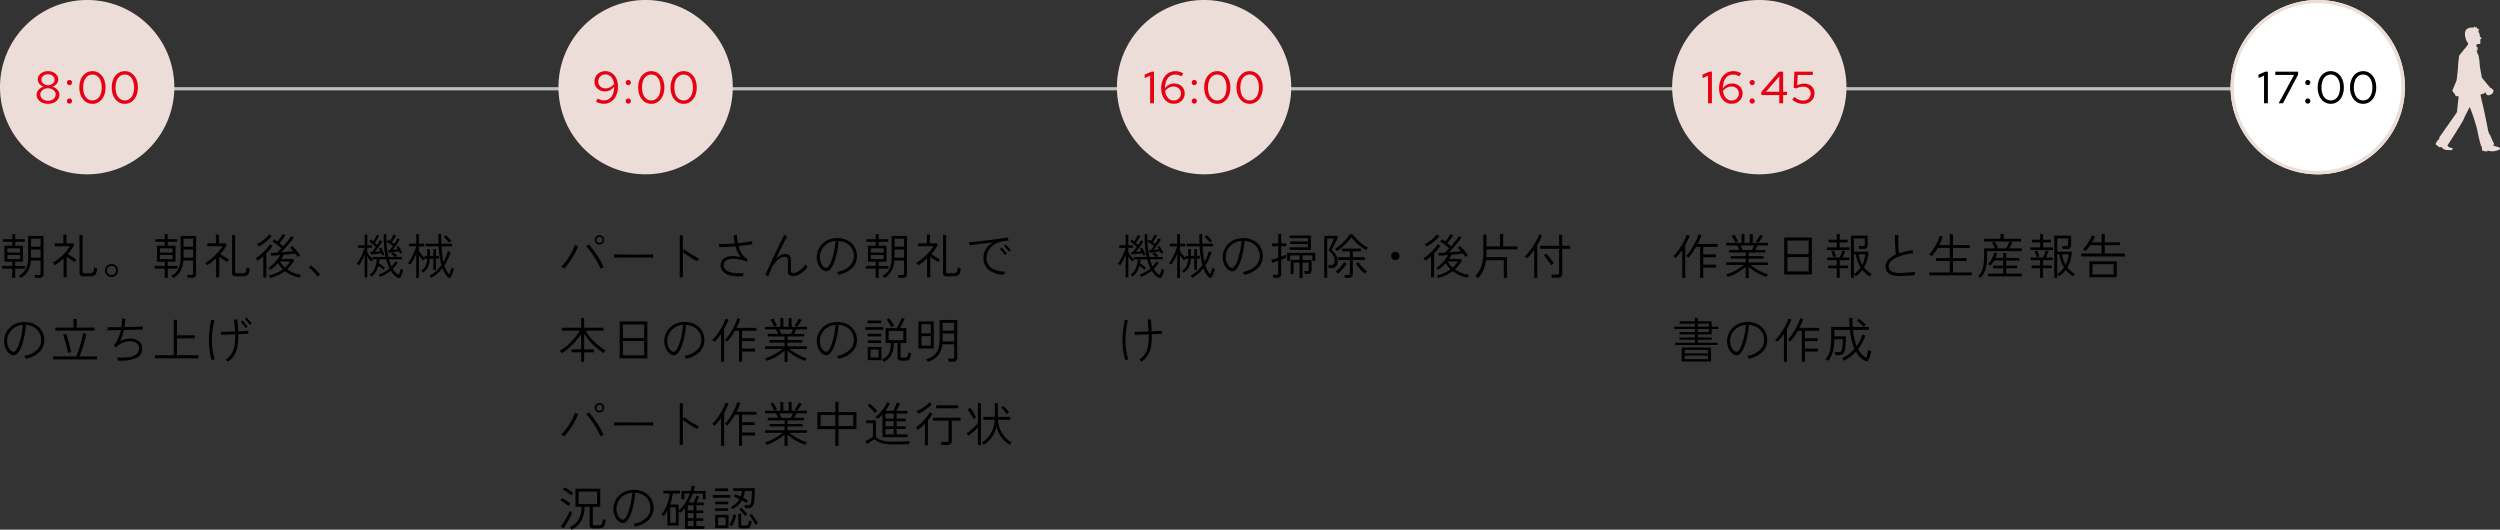 <svg xmlns="http://www.w3.org/2000/svg" xmlns:xlink="http://www.w3.org/1999/xlink" width="774.456" height="164.08" viewBox="0 0 774.456 164.08">
  <rect x="0" y="0" width="774.456" height="164.08" fill="#333333" stroke="none"/>
  <defs>
    <clipPath id="clip-path">
      <rect id="長方形_9499" data-name="長方形 9499" width="19.911" height="38.851" fill="#ecddd8"/>
    </clipPath>
  </defs>
  <g id="グループ_39758" data-name="グループ 39758" transform="translate(-425 -1578)">
    <path id="パス_47008" data-name="パス 47008" d="M6.48,18.095a1.18,1.18,0,0,0-.158-.2L6.06,17.6a.705.705,0,0,0-.21-.18,5.365,5.365,0,0,0,1.7-1.38,4.937,4.937,0,0,0,.893-1.928,11.814,11.814,0,0,0,.27-2.707V5.09h4.77V16.82a1.276,1.276,0,0,1-.307.938,1.468,1.468,0,0,1-1.057.308H10.89a4.817,4.817,0,0,0-.1-.48,2.126,2.126,0,0,0-.143-.42H12a.642.642,0,0,0,.443-.12.538.538,0,0,0,.127-.405V12.68h-3a7.868,7.868,0,0,1-.862,3.233A5.915,5.915,0,0,1,6.48,18.095Zm-2.7-.015V15.2H.69v-.825H3.78V13.07H1.38V8.12h2.4V6.905H.9V6.1H3.78V4.55h.93V6.1H7.65v.81H4.71V8.12H7.125v4.95H4.71v1.305H7.725V15.2H4.71v2.88Zm5.835-6.255H12.57V9.275H9.615Zm0-3.4H12.57V5.93H9.615ZM2.28,12.275H6.225v-1.29H2.28Zm0-2.055H6.225V8.93H2.28Zm17.415,7.71V12.05a18.768,18.768,0,0,1-2.715,2.1,2.008,2.008,0,0,0-.18-.233q-.135-.157-.278-.315a1.824,1.824,0,0,0-.2-.2,11.789,11.789,0,0,0,1.545-1.012,18.045,18.045,0,0,0,1.538-1.32A15.816,15.816,0,0,0,20.73,9.635a8.726,8.726,0,0,0,.93-1.365H16.965v-.9h2.67V4.67h.96v2.7H22.6l.435.39a10.236,10.236,0,0,1-.9,1.515q-.525.735-1.14,1.44.405.27.923.6t1,.608q.48.278.765.427a2.353,2.353,0,0,0-.187.233q-.127.172-.24.337a1.491,1.491,0,0,0-.142.24q-.3-.18-.727-.45t-.878-.578q-.45-.307-.84-.577V17.93Zm6.24-.345a1.761,1.761,0,0,1-1.005-.217.893.893,0,0,1-.3-.773V4.775h.96V16.19a.413.413,0,0,0,.12.337.781.781,0,0,0,.465.1H27.81a2,2,0,0,0,.757-.112.758.758,0,0,0,.39-.5,6.527,6.527,0,0,0,.217-1.215,2.121,2.121,0,0,0,.458.2q.292.1.487.172a4.88,4.88,0,0,1-.382,1.583,1.286,1.286,0,0,1-.7.675,3.2,3.2,0,0,1-1.08.157Zm8.625.24a1.955,1.955,0,0,1-1.013-.27,2.07,2.07,0,0,1-.735-.735,2.023,2.023,0,0,1-.007-2.032,2.07,2.07,0,0,1,.735-.735,1.954,1.954,0,0,1,1.02-.278,1.915,1.915,0,0,1,1.012.278,2.09,2.09,0,0,1,.728.735,1.955,1.955,0,0,1,.27,1.012,2.026,2.026,0,0,1-1,1.755A1.955,1.955,0,0,1,34.56,17.825Zm0-.585a1.352,1.352,0,0,0,1.012-.427,1.449,1.449,0,0,0,0-2.025,1.352,1.352,0,0,0-1.012-.427,1.44,1.44,0,1,0,0,2.88Zm19.17.855a1.18,1.18,0,0,0-.158-.2L53.31,17.6a.705.705,0,0,0-.21-.18,5.365,5.365,0,0,0,1.7-1.38,4.937,4.937,0,0,0,.893-1.928,11.814,11.814,0,0,0,.27-2.707V5.09h4.77V16.82a1.276,1.276,0,0,1-.308.938,1.468,1.468,0,0,1-1.057.308H58.14a4.816,4.816,0,0,0-.1-.48,2.126,2.126,0,0,0-.142-.42h1.35a.642.642,0,0,0,.443-.12.539.539,0,0,0,.127-.405V12.68h-3a7.868,7.868,0,0,1-.862,3.233A5.915,5.915,0,0,1,53.73,18.095Zm-2.7-.015V15.2H47.94v-.825h3.09V13.07h-2.4V8.12h2.4V6.905H48.15V6.1h2.88V4.55h.93V6.1H54.9v.81H51.96V8.12h2.415v4.95H51.96v1.305h3.015V15.2H51.96v2.88Zm5.835-6.255H59.82V9.275H56.865Zm0-3.4H59.82V5.93H56.865ZM49.53,12.275h3.945v-1.29H49.53Zm0-2.055h3.945V8.93H49.53Zm17.415,7.71V12.05a18.768,18.768,0,0,1-2.715,2.1,2.009,2.009,0,0,0-.18-.233q-.135-.157-.278-.315a1.824,1.824,0,0,0-.2-.2,11.789,11.789,0,0,0,1.545-1.012,18.043,18.043,0,0,0,1.537-1.32A15.816,15.816,0,0,0,67.98,9.635a8.727,8.727,0,0,0,.93-1.365h-4.7v-.9h2.67V4.67h.96v2.7h2.01l.435.39a10.236,10.236,0,0,1-.9,1.515q-.525.735-1.14,1.44.4.27.923.6t1,.608q.48.278.765.427a2.353,2.353,0,0,0-.187.233q-.127.172-.24.337a1.49,1.49,0,0,0-.143.24q-.3-.18-.728-.45t-.877-.578q-.45-.307-.84-.577V17.93Zm6.24-.345a1.761,1.761,0,0,1-1-.217.893.893,0,0,1-.3-.773V4.775h.96V16.19a.413.413,0,0,0,.12.337.781.781,0,0,0,.465.1H75.06a2,2,0,0,0,.757-.112.758.758,0,0,0,.39-.5,6.528,6.528,0,0,0,.217-1.215,2.121,2.121,0,0,0,.457.2q.292.1.488.172a4.88,4.88,0,0,1-.382,1.583,1.286,1.286,0,0,1-.7.675,3.2,3.2,0,0,1-1.08.157Zm10.515.54a3.714,3.714,0,0,0-.187-.413q-.127-.247-.2-.382a13.288,13.288,0,0,0,2.288-.743,10.022,10.022,0,0,0,2.032-1.162,8.162,8.162,0,0,1-.847-.922,7.219,7.219,0,0,1-.668-1.013,12.479,12.479,0,0,1-1.132,1.163,10.215,10.215,0,0,1-1.207.938,1.58,1.58,0,0,0-.187-.187q-.143-.128-.285-.248a.669.669,0,0,0-.2-.135,6.737,6.737,0,0,0,1.365-1.035,14.088,14.088,0,0,0,1.313-1.447,13.844,13.844,0,0,0,1.058-1.523q-.915.075-1.695.127t-1.17.068l-.15-.87q.39,0,.915-.023t1.125-.068q.255-.24.592-.577t.713-.743q-.375-.345-.885-.758t-1.012-.78a7.052,7.052,0,0,0-.878-.562l.555-.69a11.143,11.143,0,0,1,1,.7q.285-.33.623-.78t.622-.885a4.784,4.784,0,0,0,.4-.72l.8.45a9.173,9.173,0,0,1-.51.788q-.315.443-.66.863t-.66.75q.33.255.63.51t.54.465q.5-.57.967-1.14t.863-1.087a10.583,10.583,0,0,0,.615-.892l.795.48q-.315.465-.78,1.05t-1,1.207q-.54.622-1.088,1.208t-1.028,1.05q1.035-.075,2.04-.172t1.71-.2q-.27-.3-.525-.57a6.244,6.244,0,0,0-.465-.45l.645-.57a11.68,11.68,0,0,1,.84.833q.48.518.923,1.065t.713.953l-.217.15q-.172.12-.338.248t-.21.172q-.15-.24-.345-.525t-.435-.57q-.555.09-1.515.195t-2.01.21q-.165.33-.36.652t-.42.638H90.72l.42.36a10.11,10.11,0,0,1-2.19,2.85,9.432,9.432,0,0,0,1.98,1.1,8.562,8.562,0,0,0,2.355.585,4.593,4.593,0,0,0-.24.443,2.733,2.733,0,0,0-.18.442,10.145,10.145,0,0,1-2.43-.735,10.5,10.5,0,0,1-2.16-1.275,10.63,10.63,0,0,1-2.138,1.283A15.928,15.928,0,0,1,83.7,18.125Zm-2.13-.195V11.405a14.551,14.551,0,0,1-1.755,1.35,1.241,1.241,0,0,0-.165-.21q-.135-.15-.285-.3a2.467,2.467,0,0,0-.21-.2,10.938,10.938,0,0,0,1.14-.817q.645-.518,1.29-1.148T82.77,8.818a7.513,7.513,0,0,0,.84-1.178l.795.555a14.488,14.488,0,0,1-1.89,2.31V17.93ZM80.235,8.36q-.045-.06-.18-.21t-.278-.3a1.238,1.238,0,0,0-.217-.195,10.286,10.286,0,0,0,1.433-.847A13.227,13.227,0,0,0,82.38,5.7a7.145,7.145,0,0,0,1.005-1.1l.765.615a11.838,11.838,0,0,1-1.2,1.207,17.038,17.038,0,0,1-1.41,1.118A12.806,12.806,0,0,1,80.235,8.36Zm8.04,6.54a9.07,9.07,0,0,0,.862-.892A8.26,8.26,0,0,0,89.865,13h-3.15A7.958,7.958,0,0,0,88.275,14.9ZM98.37,17.7a6.4,6.4,0,0,0-.743-.983q-.488-.547-1.02-1.065a10.136,10.136,0,0,0-.952-.833l.66-.6a11.367,11.367,0,0,1,1,.847q.555.518,1.058,1.05a9.363,9.363,0,0,1,.772.908Zm24.795.315a4.786,4.786,0,0,1-1.1-.84,7.173,7.173,0,0,1-1.02-1.32,10.333,10.333,0,0,1-1.545,1.065,14.469,14.469,0,0,1-1.77.84.97.97,0,0,0-.105-.21q-.09-.15-.195-.3a.935.935,0,0,0-.165-.195,9.6,9.6,0,0,0,1.8-.78,9.324,9.324,0,0,0,1.59-1.125,14.4,14.4,0,0,1-1.02-2.82h-2.085q-.015.33-.052.652t-.1.638q.45.285.975.63a9.625,9.625,0,0,1,.9.66q-.03.045-.135.188l-.21.285q-.1.143-.135.188a9.135,9.135,0,0,0-.735-.623q-.42-.322-.84-.607a6.273,6.273,0,0,1-2.115,3.36l-.173-.173q-.127-.127-.262-.247a1.122,1.122,0,0,0-.195-.15,4.719,4.719,0,0,0,1.642-2.04,8.476,8.476,0,0,0,.592-2.76h-1.29a.54.54,0,0,1,.082.068l.067.068a.977.977,0,0,0-.187.15q-.127.12-.247.24l-.165.165a7.222,7.222,0,0,1-.6-.735,10.66,10.66,0,0,1-.585-.9v6.555h-.825v-7.08a17.873,17.873,0,0,1-.787,1.763,12.757,12.757,0,0,1-.908,1.522q-.06-.045-.217-.142t-.315-.187a1.091,1.091,0,0,0-.218-.1,8.735,8.735,0,0,0,.735-1.057,14.931,14.931,0,0,0,.705-1.32q.33-.7.585-1.372a11.694,11.694,0,0,0,.39-1.2H110.97v-.78h1.995V4.7h.825V7.985h1.425v.78H113.79v1.41q.3.48.75,1.1a9.006,9.006,0,0,0,.885,1.05V11.6h4.035a25.8,25.8,0,0,1-.472-3.2,37.57,37.57,0,0,1-.128-3.862l.825.03a35.906,35.906,0,0,0,.135,3.855,24.2,24.2,0,0,0,.5,3.18h1.98q-.225-.225-.518-.48a4.2,4.2,0,0,0-.562-.42l.525-.54q.255.165.638.458a5.186,5.186,0,0,1,.622.547l-.45.435h1.92v.735H120.5a14.268,14.268,0,0,0,.81,2.2,8.465,8.465,0,0,0,1.23-1.59l.675.42a10.132,10.132,0,0,1-.728,1.028,11.247,11.247,0,0,1-.787.877,4.926,4.926,0,0,0,1.815,1.905q.18-.42.353-.937a6.568,6.568,0,0,0,.247-.953,1.9,1.9,0,0,0,.21.105q.165.075.33.142t.21.082a6.52,6.52,0,0,1-.33,1.193,9.618,9.618,0,0,1-.435,1,.5.5,0,0,1-.368.3A.828.828,0,0,1,123.165,18.02Zm-4.755-6.855q-.06-.15-.128-.322t-.158-.368q-.315.045-.765.1l-.923.12q-.473.06-.885.1t-.667.06l-.225-.825q.12,0,.262-.008t.292-.007a6.961,6.961,0,0,0,.54-.63q.315-.4.645-.87-.255-.255-.653-.6t-.78-.652q-.382-.308-.592-.458l.5-.57q.15.105.33.248t.375.307q.195-.27.42-.638t.435-.742a6.725,6.725,0,0,0,.33-.66l.72.3q-.15.3-.39.7t-.495.787q-.255.39-.48.69.21.18.39.345t.33.315q.3-.435.533-.833a7.053,7.053,0,0,0,.353-.668l.705.39q-.225.42-.615,1.005t-.832,1.163q-.442.578-.833,1.012.45-.03.893-.075t.772-.075q-.12-.24-.232-.443a2.653,2.653,0,0,0-.217-.338l.675-.315a6.344,6.344,0,0,1,.4.7q.21.413.39.81t.285.668a1.659,1.659,0,0,0-.36.127Q118.5,11.135,118.41,11.165Zm5.52-.555q-.06-.165-.15-.368t-.21-.427q-.4.09-1,.195t-1.185.195q-.585.09-.96.135l-.255-.78q.1-.015.232-.022t.263-.023a6.483,6.483,0,0,0,.487-.562q.278-.352.563-.773-.3-.225-.683-.48t-.727-.48a5.994,5.994,0,0,0-.555-.33l.465-.6q.12.06.27.15a2.73,2.73,0,0,1,.3.21,10.467,10.467,0,0,0,.637-.99q.337-.585.533-1.02l.72.3a10.412,10.412,0,0,1-.592,1.035q-.382.6-.713,1.05.21.135.405.278l.36.262q.345-.525.615-1t.4-.773l.69.375a11.037,11.037,0,0,1-.592,1.012q-.382.592-.817,1.193t-.825,1.05q.435-.045.862-.1t.772-.112Q123.12,9,123,8.81a2.372,2.372,0,0,0-.225-.315l.645-.3a5.039,5.039,0,0,1,.443.653q.232.4.442.788a5.425,5.425,0,0,1,.315.675,1.706,1.706,0,0,0-.345.135Q124.02,10.565,123.93,10.61Zm5,7.485V10.61a19.393,19.393,0,0,1-.848,1.822,12.94,12.94,0,0,1-.952,1.552q-.06-.045-.217-.142l-.315-.195q-.158-.1-.217-.127a8.482,8.482,0,0,0,.765-1.11q.39-.66.743-1.41t.63-1.455a10.268,10.268,0,0,0,.413-1.245h-2.25V7.475h2.25V4.505h.855v2.97h1.62V8.3h-1.62V9.725q.2.3.488.7t.615.795a9.065,9.065,0,0,0,.622.7V11.27h.84V9.2h.81v2.07h1.08V9.185h.81V11.27h.9v.855h-.9V15.62h-.81V12.125h-1.1a6.123,6.123,0,0,1-.555,2.565,5.109,5.109,0,0,1-1.59,1.815q-.045-.06-.173-.195t-.247-.255a.5.5,0,0,0-.18-.135,4.1,4.1,0,0,0,1.41-1.477,5.1,5.1,0,0,0,.54-2.318h-.735q-.1.1-.322.292a1.511,1.511,0,0,0-.263.263q-.285-.315-.615-.75t-.63-.885v7.05Zm4.68-.03a1.5,1.5,0,0,0-.15-.21q-.12-.15-.24-.292a.909.909,0,0,0-.195-.187,8.159,8.159,0,0,0,2.033-1.358,11.228,11.228,0,0,0,1.673-1.9,19.914,19.914,0,0,1-.525-2.557q-.21-1.448-.315-3.262H131.82V7.49h4.02q-.03-.7-.045-1.455t-.015-1.56h.87q0,.81.023,1.56t.038,1.455h3.33V8.3h-3.285a30.586,30.586,0,0,0,.63,4.8,15,15,0,0,0,1.365-3.27l.825.285a16.662,16.662,0,0,1-1.9,4.1,9.856,9.856,0,0,0,.667,1.6,5.859,5.859,0,0,0,.8,1.162,8.8,8.8,0,0,0,.39-1q.18-.555.285-1.035.045.03.2.112t.33.158a1.311,1.311,0,0,1,.232.12q-.075.345-.217.8t-.323.892a4.83,4.83,0,0,1-.39.773.517.517,0,0,1-.465.3.882.882,0,0,1-.555-.3,6.811,6.811,0,0,1-.863-1.155,9.493,9.493,0,0,1-.728-1.53A11.234,11.234,0,0,1,133.6,18.065ZM139.11,7.19a7.868,7.868,0,0,0-.5-.623q-.322-.368-.645-.7a5.381,5.381,0,0,0-.517-.48l.645-.51q.255.21.563.518t.6.623q.292.315.488.57a.971.971,0,0,0-.2.165l-.262.263ZM8.025,43.135a2.245,2.245,0,0,0-.143-.262q-.113-.187-.233-.375a1.1,1.1,0,0,0-.195-.248,7.345,7.345,0,0,0,3.975-1.83,4.282,4.282,0,0,0,1.32-3.1,4.581,4.581,0,0,0-.562-2.25,4.528,4.528,0,0,0-1.613-1.672A5.34,5.34,0,0,0,8.04,32.65a29.86,29.86,0,0,1-.525,3.637,19.276,19.276,0,0,1-.862,2.993,7.41,7.41,0,0,1-1.11,2.025,1.677,1.677,0,0,1-1.253.735,2.056,2.056,0,0,1-1.08-.33,3.455,3.455,0,0,1-.975-.923,4.906,4.906,0,0,1-.7-1.4,5.662,5.662,0,0,1-.263-1.755A5.788,5.788,0,0,1,2.933,33.6a6.049,6.049,0,0,1,2-1.342,6.942,6.942,0,0,1,2.73-.5,6.863,6.863,0,0,1,2.543.443,5.6,5.6,0,0,1,1.905,1.222,5.371,5.371,0,0,1,1.2,1.778,5.5,5.5,0,0,1,.413,2.122,5.065,5.065,0,0,1-1.432,3.63A8.555,8.555,0,0,1,8.025,43.135ZM4.245,40.99q.345,0,.765-.593A7.618,7.618,0,0,0,5.842,38.7a19.717,19.717,0,0,0,.75-2.632,26.758,26.758,0,0,0,.5-3.42,5.454,5.454,0,0,0-2.58.832A5.046,5.046,0,0,0,2.82,35.275a4.74,4.74,0,0,0-.6,2.34,4.522,4.522,0,0,0,.315,1.747,3.329,3.329,0,0,0,.787,1.193A1.39,1.39,0,0,0,4.245,40.99ZM16.47,43.345v-.93h7.14q.3-.66.622-1.575t.615-1.928q.292-1.012.525-1.98t.353-1.717l1.02.255q-.165.795-.42,1.74t-.548,1.905q-.292.96-.608,1.815t-.585,1.485H30.03v.93Zm.7-8.925v-.93h5.6V30.805h.99V33.49h5.505v.93Zm3.885,6.885q-.1-.615-.277-1.373T20.4,38.4q-.21-.78-.435-1.493T19.53,35.68l.93-.27q.315.84.6,1.815t.532,1.958q.248.983.428,1.882a1.456,1.456,0,0,0-.285.053l-.413.1A1.664,1.664,0,0,0,21.06,41.305ZM36.6,43.69a2.219,2.219,0,0,0-.082-.292q-.068-.2-.128-.4a1.357,1.357,0,0,0-.1-.278,15.07,15.07,0,0,0,3.93-.12A4.146,4.146,0,0,0,42.4,41.59a2.29,2.29,0,0,0,.66-1.74,1.962,1.962,0,0,0-.743-1.537,2.957,2.957,0,0,0-1.957-.607,5.98,5.98,0,0,0-2.445.517,6.13,6.13,0,0,0-1.995,1.388q-.045-.045-.195-.173t-.292-.263a1.462,1.462,0,0,0-.217-.18A7.39,7.39,0,0,0,36.6,36.9a12.291,12.291,0,0,0,.825-2.663q-1.29.03-2.385.06t-1.695.06a1.545,1.545,0,0,0,.007-.292q-.008-.218-.022-.435a2.123,2.123,0,0,0-.03-.278q.615.015,1.77.015t2.505-.015q.1-.645.165-1.312t.09-1.357a2.748,2.748,0,0,0,.285.03q.21.015.427.022t.292.008q-.045.6-.112,1.245t-.187,1.335q1.14-.015,2.243-.045t2.01-.067q.907-.038,1.448-.083,0,.06-.007.263t0,.4q.008.2.007.292-.555,0-1.493.022l-2.07.053-2.3.06a16.436,16.436,0,0,1-.465,1.748,11.365,11.365,0,0,1-.72,1.717,7.109,7.109,0,0,1,1.537-.6,6.461,6.461,0,0,1,1.643-.21,4.509,4.509,0,0,1,1.927.382,3.093,3.093,0,0,1,1.275,1.05,2.74,2.74,0,0,1,.472,1.537,3.1,3.1,0,0,1-1.74,3.038A11.575,11.575,0,0,1,36.6,43.69ZM48,43v-.96h5.82V31.06h1.005v4.8h5.49v.975h-5.49V42.04H61.47V43Zm22.68,1.065a1.675,1.675,0,0,0-.21-.2q-.165-.142-.33-.27a1.222,1.222,0,0,0-.24-.157,7.7,7.7,0,0,0,1.237-1.1,5.968,5.968,0,0,0,.938-1.417,7.552,7.552,0,0,0,.593-1.92,14.921,14.921,0,0,0,.2-2.64v-.382q0-.2-.015-.412-1.245.06-2.415.1l-1.89.075q0-.075-.023-.278l-.045-.405a2.565,2.565,0,0,0-.037-.263q.42,0,1.11-.015t1.545-.037q.855-.022,1.725-.053-.045-1.065-.135-2.062T72.5,31q.075,0,.292-.007t.427-.022q.21-.015.285-.015.075.63.15,1.65t.1,2.04q1.005-.03,1.845-.083T76.9,34.45v.263q0,.2.015.412t.015.27q-.54.015-1.372.053l-1.777.082q.015.21.015.42v.42a16.355,16.355,0,0,1-.21,2.79,8.7,8.7,0,0,1-.615,2.092,6.568,6.568,0,0,1-.982,1.568A8.888,8.888,0,0,1,70.68,44.065Zm-5.07-.48a16.208,16.208,0,0,1-.653-2.865,25.232,25.232,0,0,1-.232-3.57q0-.69.06-1.523t.165-1.687q.1-.855.225-1.613t.24-1.3q.09.03.3.075t.413.083l.277.053q-.15.555-.285,1.3t-.24,1.56q-.1.818-.173,1.612t-.067,1.455a22.182,22.182,0,0,0,.247,3.435,15.417,15.417,0,0,0,.638,2.685q-.06.015-.263.083t-.4.127A2.058,2.058,0,0,0,65.61,43.585ZM77.43,32.65q-.1-.135-.315-.4t-.457-.563q-.248-.3-.465-.555t-.322-.375l.555-.42q.1.135.315.4t.45.555q.24.292.457.548t.323.375Zm-1.275.96q-.1-.135-.315-.4l-.45-.562q-.24-.3-.457-.555t-.323-.375l.555-.42q.1.135.315.4l.45.562q.24.3.457.555t.323.375Z" transform="translate(425 1646)"/>
    <path id="パス_47009" data-name="パス 47009" d="M13.035,15.2a19.5,19.5,0,0,0-.892-1.823q-.533-.967-1.155-1.92T9.743,9.673A17.97,17.97,0,0,0,8.58,8.255q.09-.045.27-.15t.36-.218l.225-.142q.57.615,1.2,1.44t1.245,1.77q.615.945,1.17,1.913t.96,1.868q-.075.03-.278.127t-.413.195Q13.11,15.155,13.035,15.2ZM1.74,15.2a2.133,2.133,0,0,0-.24-.187q-.18-.128-.352-.255a2.021,2.021,0,0,0-.263-.172,12.938,12.938,0,0,0,1.222-1.358,19.685,19.685,0,0,0,1.2-1.7A20.165,20.165,0,0,0,4.35,9.665,15.778,15.778,0,0,0,5.115,7.85q.09.045.285.135t.4.173l.277.112A18.839,18.839,0,0,1,4.9,10.79,23.71,23.71,0,0,1,3.382,13.2,19.462,19.462,0,0,1,1.74,15.2ZM12.69,7.775A1.46,1.46,0,0,1,11.235,6.32a1.419,1.419,0,0,1,.427-1.042A1.4,1.4,0,0,1,12.69,4.85a1.46,1.46,0,0,1,1.47,1.47,1.4,1.4,0,0,1-.427,1.028A1.419,1.419,0,0,1,12.69,7.775Zm0-.525a.91.91,0,0,0,.667-.278.893.893,0,0,0,.277-.653.947.947,0,0,0-.945-.945.893.893,0,0,0-.653.278.91.91,0,0,0-.278.667.948.948,0,0,0,.93.93ZM17.2,11.81v-.975q.525,0,1.485.008l2.16.015q1.2.008,2.475.007h2.46q1.185,0,2.115-.007t1.41-.023v.975q-.495-.015-1.417-.023l-2.085-.015q-1.162-.008-2.415-.008t-2.445.008l-2.167.015Q17.805,11.8,17.2,11.81ZM37.56,17.885q0-.51.007-1.327t.007-1.823q0-1.005.007-2.093T37.59,10.5V6.92q0-.7-.007-1.23T37.545,4.9q.09,0,.308.015t.435.023a2.2,2.2,0,0,1,.293.023q-.045.51-.045,1.86l.015,2.91.278-.278a2.33,2.33,0,0,0,.188-.2q.66.54,1.463,1.08t1.62,1q.818.465,1.493.8-.075.075-.218.233t-.27.323q-.128.165-.187.24-.585-.33-1.38-.81t-1.59-1.02q-.795-.54-1.4-1.035V14.5q0,1.087.007,1.972t.007,1.41Zm19.62-.33a11.78,11.78,0,0,1-4.237-.3,3.878,3.878,0,0,1-2.228-1.477,3.018,3.018,0,0,1-.42-2.212,2.231,2.231,0,0,1,.675-1.26,3.283,3.283,0,0,1,1.387-.75,6.512,6.512,0,0,1,1.913-.218,10.046,10.046,0,0,1,2.25.323,8.382,8.382,0,0,1-1.665-3.345q-1.38.12-2.7.18t-2.31.045a1.766,1.766,0,0,0-.038-.255q-.037-.2-.067-.405a1.45,1.45,0,0,0-.06-.285q.975.015,2.28-.03t2.67-.15q-.12-.615-.21-1.275t-.135-1.35h.3q.2,0,.4-.015t.278-.015a21.174,21.174,0,0,0,.315,2.58q1.23-.12,2.362-.285T59.91,6.7q.015.075.053.27t.075.383l.053.262q-.87.18-1.987.337t-2.318.278a8.221,8.221,0,0,0,1.125,2.528,4.173,4.173,0,0,0,1.8,1.507q-.045.06-.15.225t-.2.33a2.038,2.038,0,0,0-.127.24,10.8,10.8,0,0,0-2.392-.743,8.347,8.347,0,0,0-2.183-.135,3.72,3.72,0,0,0-1.642.48,1.555,1.555,0,0,0-.772,1.1,1.858,1.858,0,0,0,.5,1.717,4.023,4.023,0,0,0,2.115.99,12.426,12.426,0,0,0,3.5.112q-.03.09-.075.3t-.075.405A2.116,2.116,0,0,0,57.18,17.555ZM65,17.6q-.09-.045-.285-.128t-.382-.157a1.8,1.8,0,0,0-.262-.09q.345-.81.817-1.868t1.02-2.25q.547-1.193,1.125-2.4t1.118-2.325q.54-1.117,1-2.047t.772-1.53q.06.03.255.12t.4.18q.2.09.278.12Q70.47,5.9,69.9,7.017T68.67,9.47q-.66,1.335-1.305,2.715a5.737,5.737,0,0,1,1.388-1.11,3.047,3.047,0,0,1,1.417-.42,1.954,1.954,0,0,1,1.313.4A1.842,1.842,0,0,1,72,12.56v3.165a.834.834,0,0,0,.2.653,1.147,1.147,0,0,0,.728.172,2.1,2.1,0,0,0,.78-.195,6.122,6.122,0,0,0,1-.547,6.37,6.37,0,0,0,1.02-.847,5.827,5.827,0,0,0,.847-1.1,2.6,2.6,0,0,0,.143.27q.113.2.232.382t.15.247a6.132,6.132,0,0,1-1.275,1.4,7.24,7.24,0,0,1-1.575.99,3.58,3.58,0,0,1-1.455.368,2.263,2.263,0,0,1-1.312-.292,1.376,1.376,0,0,1-.4-1.163V12.845a1.393,1.393,0,0,0-.277-1.012,1.149,1.149,0,0,0-.848-.248,2.852,2.852,0,0,0-1.433.488,5.911,5.911,0,0,0-1.455,1.342,8.776,8.776,0,0,0-1.208,2.07q-.255.615-.472,1.125T65,17.6Zm21.78-.465a2.243,2.243,0,0,0-.143-.263q-.113-.187-.232-.375a1.1,1.1,0,0,0-.195-.247,7.345,7.345,0,0,0,3.975-1.83,4.282,4.282,0,0,0,1.32-3.1,4.581,4.581,0,0,0-.562-2.25,4.528,4.528,0,0,0-1.613-1.673A5.34,5.34,0,0,0,86.79,6.65a29.861,29.861,0,0,1-.525,3.638A19.276,19.276,0,0,1,85.4,13.28a7.41,7.41,0,0,1-1.11,2.025,1.677,1.677,0,0,1-1.253.735,2.056,2.056,0,0,1-1.08-.33,3.455,3.455,0,0,1-.975-.922,4.906,4.906,0,0,1-.7-1.4,5.663,5.663,0,0,1-.262-1.755A5.788,5.788,0,0,1,81.683,7.6a6.049,6.049,0,0,1,2-1.342,6.942,6.942,0,0,1,2.73-.5,6.863,6.863,0,0,1,2.542.443,5.6,5.6,0,0,1,1.905,1.222,5.371,5.371,0,0,1,1.2,1.778,5.5,5.5,0,0,1,.412,2.123,5.065,5.065,0,0,1-1.432,3.63A8.555,8.555,0,0,1,86.775,17.135ZM83,14.99q.345,0,.765-.592a7.618,7.618,0,0,0,.832-1.7,19.717,19.717,0,0,0,.75-2.632,26.758,26.758,0,0,0,.5-3.42,5.454,5.454,0,0,0-2.58.833A5.046,5.046,0,0,0,81.57,9.275a4.74,4.74,0,0,0-.6,2.34,4.522,4.522,0,0,0,.315,1.748,3.328,3.328,0,0,0,.787,1.193A1.39,1.39,0,0,0,83,14.99Zm17.985,3.1a1.18,1.18,0,0,0-.158-.2l-.263-.292a.705.705,0,0,0-.21-.18,5.365,5.365,0,0,0,1.7-1.38,4.937,4.937,0,0,0,.893-1.928,11.814,11.814,0,0,0,.27-2.707V5.09h4.77V16.82a1.276,1.276,0,0,1-.308.938,1.468,1.468,0,0,1-1.057.308h-1.23a4.816,4.816,0,0,0-.1-.48,2.127,2.127,0,0,0-.143-.42h1.35a.642.642,0,0,0,.442-.12.539.539,0,0,0,.128-.405V12.68h-3a7.868,7.868,0,0,1-.862,3.233A5.915,5.915,0,0,1,100.98,18.095Zm-2.7-.015V15.2H95.19v-.825h3.09V13.07h-2.4V8.12h2.4V6.905H95.4V6.1h2.88V4.55h.93V6.1h2.94v.81H99.21V8.12h2.415v4.95H99.21v1.305h3.015V15.2H99.21v2.88Zm5.835-6.255h2.955V9.275h-2.955Zm0-3.4h2.955V5.93h-2.955ZM96.78,12.275h3.945v-1.29H96.78Zm0-2.055h3.945V8.93H96.78Zm17.415,7.71V12.05a18.768,18.768,0,0,1-2.715,2.1,2.009,2.009,0,0,0-.18-.233q-.135-.157-.278-.315a1.824,1.824,0,0,0-.2-.2,11.789,11.789,0,0,0,1.545-1.012,18.043,18.043,0,0,0,1.537-1.32,15.816,15.816,0,0,0,1.328-1.432,8.727,8.727,0,0,0,.93-1.365h-4.7v-.9h2.67V4.67h.96v2.7h2.01l.435.39a10.236,10.236,0,0,1-.9,1.515q-.525.735-1.14,1.44.4.27.923.6t1,.608q.48.278.765.427a2.353,2.353,0,0,0-.187.233q-.127.172-.24.337a1.49,1.49,0,0,0-.143.24q-.3-.18-.728-.45t-.877-.578q-.45-.307-.84-.577V17.93Zm6.24-.345a1.761,1.761,0,0,1-1-.217.893.893,0,0,1-.3-.773V4.775h.96V16.19a.413.413,0,0,0,.12.337.781.781,0,0,0,.465.1h1.635a2,2,0,0,0,.757-.112.758.758,0,0,0,.39-.5,6.528,6.528,0,0,0,.217-1.215,2.121,2.121,0,0,0,.457.2q.292.1.488.172a4.88,4.88,0,0,1-.382,1.583,1.286,1.286,0,0,1-.7.675,3.2,3.2,0,0,1-1.08.157Zm17.6-.495a7.892,7.892,0,0,1-4.77-1.523,4.5,4.5,0,0,1-1.6-3.623,5.038,5.038,0,0,1,.825-2.887,6.306,6.306,0,0,1,2.25-2q-1.035.135-2.107.27l-2.077.262q-1,.128-1.837.24l-1.373.188a2.468,2.468,0,0,0-.03-.285q-.03-.21-.067-.428a1.267,1.267,0,0,0-.068-.278q.66-.045,1.65-.142t2.167-.225q1.177-.128,2.4-.278t2.348-.3q1.125-.15,2.025-.285t1.41-.24a2.7,2.7,0,0,1,.083.278q.052.2.113.412t.09.285q-.27.015-.555.038t-.7.082a8.24,8.24,0,0,0-2.138.547,6.4,6.4,0,0,0-1.785,1.08,4.877,4.877,0,0,0-1.215,1.582,4.73,4.73,0,0,0-.442,2.085,3.549,3.549,0,0,0,1.417,3.015,7.788,7.788,0,0,0,4.313,1.2,1.964,1.964,0,0,0-.12.27q-.075.195-.128.382T138.03,17.09Zm.375-6.1q-.1-.135-.33-.383t-.48-.54q-.255-.292-.48-.54t-.33-.368l.525-.45q.12.135.338.39t.472.54q.255.285.48.532t.33.368Zm1.215-1.02q-.1-.135-.322-.382l-.473-.54q-.255-.292-.48-.54A4.787,4.787,0,0,0,138,8.15l.54-.45q.105.135.323.39t.473.54q.255.285.48.533t.345.368ZM7.02,44.08V41.14H4.065v-.915H7.02V35.41a15.623,15.623,0,0,1-1.612,2.2,22.257,22.257,0,0,1-2.078,2.1A17.611,17.611,0,0,1,1.11,41.4a1.532,1.532,0,0,0-.188-.225q-.142-.15-.3-.292A1.773,1.773,0,0,0,.39,40.69,12.642,12.642,0,0,0,2.2,39.46a18.733,18.733,0,0,0,1.748-1.6,21.985,21.985,0,0,0,1.523-1.747,13.9,13.9,0,0,0,1.14-1.68H1.05v-.9H7.02v-3h.945v3H13.95v.9H8.385a13.714,13.714,0,0,0,1.2,1.755,17.517,17.517,0,0,0,1.545,1.7,20.3,20.3,0,0,0,1.74,1.5,14.9,14.9,0,0,0,1.785,1.185q-.06.045-.225.2t-.315.33q-.15.173-.21.247a19.527,19.527,0,0,1-2.3-1.74,19.906,19.906,0,0,1-2.04-2.07,17.314,17.314,0,0,1-1.6-2.205v4.89H11.01v.915H7.965v2.94Zm11.94-1.065V31.585h8.58v11.43Zm1.005-.93h6.57v-4.44h-6.57Zm0-5.355h6.57V32.515h-6.57Zm19.56,6.4a2.245,2.245,0,0,0-.143-.262q-.113-.187-.232-.375a1.1,1.1,0,0,0-.195-.248,7.345,7.345,0,0,0,3.975-1.83,4.282,4.282,0,0,0,1.32-3.1,4.581,4.581,0,0,0-.562-2.25,4.528,4.528,0,0,0-1.612-1.672,5.34,5.34,0,0,0-2.535-.743,29.86,29.86,0,0,1-.525,3.637,19.276,19.276,0,0,1-.862,2.993,7.41,7.41,0,0,1-1.11,2.025,1.677,1.677,0,0,1-1.252.735,2.056,2.056,0,0,1-1.08-.33,3.455,3.455,0,0,1-.975-.923,4.906,4.906,0,0,1-.7-1.4,5.662,5.662,0,0,1-.262-1.755A5.788,5.788,0,0,1,34.432,33.6a6.049,6.049,0,0,1,2-1.342,6.942,6.942,0,0,1,2.73-.5,6.863,6.863,0,0,1,2.542.443,5.6,5.6,0,0,1,1.9,1.222,5.371,5.371,0,0,1,1.2,1.778,5.5,5.5,0,0,1,.412,2.122,5.065,5.065,0,0,1-1.432,3.63A8.555,8.555,0,0,1,39.525,43.135Zm-3.78-2.145q.345,0,.765-.593a7.618,7.618,0,0,0,.833-1.695,19.717,19.717,0,0,0,.75-2.632,26.757,26.757,0,0,0,.5-3.42,5.454,5.454,0,0,0-2.58.832,5.046,5.046,0,0,0-1.695,1.793,4.74,4.74,0,0,0-.6,2.34,4.522,4.522,0,0,0,.315,1.747,3.329,3.329,0,0,0,.787,1.193A1.39,1.39,0,0,0,35.745,40.99Zm20.19,3.075V34.48h-1.26q-.555.975-1.177,1.853a12.475,12.475,0,0,1-1.222,1.493,2.387,2.387,0,0,0-.338-.3,2.093,2.093,0,0,0-.382-.24,8.018,8.018,0,0,0,.915-1.042,16.5,16.5,0,0,0,.938-1.4q.458-.758.862-1.538t.7-1.485a7.869,7.869,0,0,0,.413-1.23l.93.27a14,14,0,0,1-.487,1.32q-.293.69-.653,1.38h6.165v.915H56.88v2.31h3.9v.9h-3.9v2.3h4V40.9h-4v3.165Zm-5.55.03V35.4A16.666,16.666,0,0,1,48.33,37.93,2.551,2.551,0,0,0,48,37.6a2.781,2.781,0,0,0-.36-.27,7.953,7.953,0,0,0,.952-1.013q.5-.623,1.005-1.38t.938-1.53q.435-.772.757-1.478a9.36,9.36,0,0,0,.472-1.215l.9.315a12.663,12.663,0,0,1-.57,1.38q-.345.72-.765,1.455V44.1Zm19.665.03V40.6a12.809,12.809,0,0,1-1.605,1.26,16.669,16.669,0,0,1-1.935,1.118,13,13,0,0,1-2.025.8.854.854,0,0,0-.128-.217q-.112-.157-.225-.322a.987.987,0,0,0-.173-.21,11.392,11.392,0,0,0,1.47-.525,16.065,16.065,0,0,0,1.5-.743q.735-.413,1.387-.847a12.607,12.607,0,0,0,1.132-.84H64v-.8H70.05V38.11H65.4v-.765h4.65v-1.11H64.83v-.8h3.225q-.15-.345-.338-.727a4.359,4.359,0,0,0-.4-.668H64v-.81H68.76v-2.7h.9v2.7h1.65v-2.7h.915v2.7H76.98v.81H73.665q-.135.33-.315.7t-.345.7H76.11v.8H70.965v1.11H75.57v.765H70.965v1.17H77v.8H71.5a16.966,16.966,0,0,0,1.56,1.11A17.985,17.985,0,0,0,75,42.257,11.755,11.755,0,0,0,76.95,43a1.669,1.669,0,0,0-.158.217q-.112.173-.2.338t-.12.225a13.437,13.437,0,0,1-2-.795,15.275,15.275,0,0,1-1.912-1.11,13.37,13.37,0,0,1-1.59-1.26v3.51Zm-.975-8.685h2.91q.165-.315.345-.69t.315-.705h-4.26q.195.345.382.728T69.075,35.44Zm4.845-2.25-.75-.405a7.98,7.98,0,0,0,.728-.99,8.677,8.677,0,0,0,.592-1.065l.87.375q-.18.345-.443.75t-.525.757A6.893,6.893,0,0,1,73.92,33.19Zm-7.05,0q-.12-.24-.323-.623t-.435-.78a4.955,4.955,0,0,0-.458-.668l.84-.42q.195.27.435.682t.45.81q.21.4.315.622Zm19.9,9.945a2.243,2.243,0,0,0-.143-.262q-.113-.187-.232-.375a1.1,1.1,0,0,0-.195-.248,7.345,7.345,0,0,0,3.975-1.83,4.282,4.282,0,0,0,1.32-3.1,4.581,4.581,0,0,0-.562-2.25,4.528,4.528,0,0,0-1.613-1.672,5.34,5.34,0,0,0-2.535-.743,29.861,29.861,0,0,1-.525,3.637A19.276,19.276,0,0,1,85.4,39.28a7.41,7.41,0,0,1-1.11,2.025,1.677,1.677,0,0,1-1.253.735,2.056,2.056,0,0,1-1.08-.33,3.455,3.455,0,0,1-.975-.923,4.906,4.906,0,0,1-.7-1.4,5.663,5.663,0,0,1-.262-1.755A5.788,5.788,0,0,1,81.683,33.6a6.049,6.049,0,0,1,2-1.342,6.942,6.942,0,0,1,2.73-.5,6.863,6.863,0,0,1,2.542.443,5.6,5.6,0,0,1,1.905,1.222,5.371,5.371,0,0,1,1.2,1.778,5.5,5.5,0,0,1,.412,2.122,5.065,5.065,0,0,1-1.432,3.63A8.555,8.555,0,0,1,86.775,43.135ZM83,40.99q.345,0,.765-.593a7.618,7.618,0,0,0,.832-1.695,19.717,19.717,0,0,0,.75-2.632,26.758,26.758,0,0,0,.5-3.42,5.454,5.454,0,0,0-2.58.832,5.046,5.046,0,0,0-1.695,1.793,4.74,4.74,0,0,0-.6,2.34,4.522,4.522,0,0,0,.315,1.747,3.328,3.328,0,0,0,.787,1.193A1.39,1.39,0,0,0,83,40.99Zm17.79,3.1a1.706,1.706,0,0,0-.18-.225q-.135-.15-.27-.292a.727.727,0,0,0-.21-.173,4.451,4.451,0,0,0,1.695-1.162,4.29,4.29,0,0,0,.885-1.71,9.131,9.131,0,0,0,.285-2.273h-1.65V33.64h3.45q.255-.405.555-.982t.563-1.155a9.518,9.518,0,0,0,.4-1l.93.27q-.135.33-.382.84t-.533,1.05q-.285.54-.54.975h1.98v4.62h-1.785v4.11a.4.4,0,0,0,.105.315.684.684,0,0,0,.42.09h.795a1.588,1.588,0,0,0,.577-.083.614.614,0,0,0,.308-.428,5.743,5.743,0,0,0,.165-1.11,3.734,3.734,0,0,0,.412.188q.248.1.442.158a4.361,4.361,0,0,1-.3,1.463,1.093,1.093,0,0,1-.608.607,2.946,2.946,0,0,1-.967.135h-1.05a1.634,1.634,0,0,1-.937-.21.826.826,0,0,1-.293-.72V38.26H103.89a10.061,10.061,0,0,1-.315,2.528,5.119,5.119,0,0,1-.967,1.92A5.377,5.377,0,0,1,100.785,44.1Zm-4.98-.525v-4.1h4.26v4.1Zm6.48-6.18h4.545V34.51h-4.545Zm-5.58,5.37H99.18V40.3H96.705Zm-1.65-8.595V33.34h5.565v.825Zm.72,4.095v-.825h4.17v.825Zm0-2.04V35.4h4.17v.825Zm0-4.1V31.3h4.17v.825Zm7.32,1.23a9.657,9.657,0,0,0-1.425-2.28l.78-.465q.24.3.525.712t.54.833q.255.42.42.735a1.244,1.244,0,0,0-.24.12l-.36.21Q103.155,33.325,103.1,33.355ZM114.45,44.11a2.545,2.545,0,0,0-.232-.39,2.368,2.368,0,0,0-.338-.39,6.942,6.942,0,0,0,2.385-1.215,4.548,4.548,0,0,0,1.38-1.988,8.711,8.711,0,0,0,.45-2.993V31.1h5.445V42.82a1.217,1.217,0,0,1-.345.9,1.428,1.428,0,0,1-1.05.345H120.9q-.03-.21-.1-.51a2.085,2.085,0,0,0-.142-.45h1.35a.674.674,0,0,0,.45-.12.52.52,0,0,0,.135-.4V38.65H118.95a7.093,7.093,0,0,1-.743,2.528,5.321,5.321,0,0,1-1.5,1.747A8.651,8.651,0,0,1,114.45,44.11Zm-2.94-4.14v-8.4h4.755v8.4Zm7.5-2.175H122.6v-2.5h-3.57v2.175Q119.025,37.63,119.01,37.795Zm.015-3.36h3.57V32.02h-3.57Zm-6.57,4.635h2.88V36.13h-2.88Zm0-3.795h2.88V32.44h-2.88ZM13.035,67.2a19.5,19.5,0,0,0-.892-1.822q-.533-.967-1.155-1.92T9.743,61.673A17.97,17.97,0,0,0,8.58,60.255q.09-.045.27-.15t.36-.217q.18-.113.225-.143.57.615,1.2,1.44t1.245,1.77q.615.945,1.17,1.912t.96,1.868q-.075.03-.278.128t-.413.195Q13.11,67.155,13.035,67.2ZM1.74,67.2a2.133,2.133,0,0,0-.24-.187q-.18-.127-.352-.255a2.021,2.021,0,0,0-.263-.173,12.938,12.938,0,0,0,1.222-1.357,19.685,19.685,0,0,0,1.2-1.7,20.165,20.165,0,0,0,1.042-1.86,15.778,15.778,0,0,0,.765-1.815q.09.045.285.135t.4.173l.277.112A18.839,18.839,0,0,1,4.9,62.79,23.709,23.709,0,0,1,3.382,65.2,19.461,19.461,0,0,1,1.74,67.2Zm10.95-7.425a1.46,1.46,0,0,1-1.455-1.455,1.419,1.419,0,0,1,.427-1.042,1.4,1.4,0,0,1,1.028-.428,1.46,1.46,0,0,1,1.47,1.47,1.4,1.4,0,0,1-.427,1.028A1.419,1.419,0,0,1,12.69,59.775Zm0-.525a.91.91,0,0,0,.667-.278.893.893,0,0,0,.277-.653.947.947,0,0,0-.945-.945.893.893,0,0,0-.653.278.91.91,0,0,0-.278.667.948.948,0,0,0,.93.93ZM17.2,63.81v-.975q.525,0,1.485.007l2.16.015q1.2.008,2.475.007h2.46q1.185,0,2.115-.007t1.41-.022v.975q-.495-.015-1.417-.023l-2.085-.015q-1.162-.008-2.415-.007t-2.445.007l-2.167.015Q17.805,63.8,17.2,63.81ZM37.56,69.885q0-.51.007-1.327t.007-1.823q0-1,.007-2.092T37.59,62.5V58.92q0-.7-.007-1.23t-.038-.795q.09,0,.308.015t.435.022a2.2,2.2,0,0,1,.293.023q-.045.51-.045,1.86l.015,2.91.278-.277a2.33,2.33,0,0,0,.188-.2q.66.54,1.463,1.08T42.1,63.33q.818.465,1.493.795-.075.075-.218.232t-.27.323q-.128.165-.187.24-.585-.33-1.38-.81t-1.59-1.02q-.795-.54-1.4-1.035V66.5q0,1.087.007,1.972t.007,1.41Zm18.375.18V60.48h-1.26q-.555.975-1.177,1.853a12.475,12.475,0,0,1-1.222,1.493,2.387,2.387,0,0,0-.338-.3,2.093,2.093,0,0,0-.382-.24,8.018,8.018,0,0,0,.915-1.042,16.5,16.5,0,0,0,.938-1.4q.458-.758.862-1.538t.7-1.485a7.869,7.869,0,0,0,.413-1.23l.93.27a14,14,0,0,1-.487,1.32q-.293.69-.653,1.38h6.165v.915H56.88v2.31h3.9v.9h-3.9v2.3h4V66.9h-4v3.165Zm-5.55.03V61.4A16.666,16.666,0,0,1,48.33,63.93,2.551,2.551,0,0,0,48,63.6a2.781,2.781,0,0,0-.36-.27,7.953,7.953,0,0,0,.952-1.013q.5-.623,1.005-1.38t.938-1.53q.435-.772.757-1.478a9.36,9.36,0,0,0,.472-1.215l.9.315a12.663,12.663,0,0,1-.57,1.38q-.345.72-.765,1.455V70.1Zm19.665.03V66.6a12.809,12.809,0,0,1-1.605,1.26,16.669,16.669,0,0,1-1.935,1.118,13,13,0,0,1-2.025.8.854.854,0,0,0-.128-.217q-.112-.158-.225-.323a.987.987,0,0,0-.173-.21,11.391,11.391,0,0,0,1.47-.525,16.062,16.062,0,0,0,1.5-.743q.735-.413,1.387-.847a12.606,12.606,0,0,0,1.132-.84H64V65.28H70.05V64.11H65.4v-.765h4.65v-1.11H64.83v-.8h3.225q-.15-.345-.338-.727a4.359,4.359,0,0,0-.4-.668H64v-.81H68.76v-2.7h.9v2.7h1.65v-2.7h.915v2.7H76.98v.81H73.665q-.135.33-.315.7t-.345.7H76.11v.8H70.965v1.11H75.57v.765H70.965v1.17H77v.795H71.5a16.965,16.965,0,0,0,1.56,1.11A17.986,17.986,0,0,0,75,68.257,11.755,11.755,0,0,0,76.95,69a1.67,1.67,0,0,0-.158.217q-.112.172-.2.338t-.12.225a13.436,13.436,0,0,1-2-.795,15.276,15.276,0,0,1-1.912-1.11,13.37,13.37,0,0,1-1.59-1.26v3.51Zm-.975-8.685h2.91q.165-.315.345-.69t.315-.705h-4.26q.195.345.382.728T69.075,61.44Zm4.845-2.25-.75-.405a7.979,7.979,0,0,0,.728-.99,8.677,8.677,0,0,0,.592-1.065l.87.375q-.18.345-.443.75t-.525.757A6.893,6.893,0,0,1,73.92,59.19Zm-7.05,0q-.12-.24-.323-.623t-.435-.78a4.955,4.955,0,0,0-.458-.667l.84-.42q.195.27.435.682t.45.81q.21.4.315.622ZM85.755,70.125v-5.19h-5.55V59.67h5.55V56.49h.99v3.18H92.31v5.265H86.745v5.19Zm.99-6.135H91.32V60.585H86.745Zm-5.535,0h4.545V60.585H81.21Zm19.155,3.45V60.39q-.36.405-.728.757t-.743.653a2.224,2.224,0,0,0-.322-.345,2.432,2.432,0,0,0-.382-.285A10.559,10.559,0,0,0,99.705,59.8a12.36,12.36,0,0,0,1.245-1.6,9.858,9.858,0,0,0,.855-1.6l.855.345a11.206,11.206,0,0,1-.623,1.185q-.353.585-.757,1.155h2.4a7.284,7.284,0,0,0,.435-.81q.225-.48.427-.967t.308-.818l.945.255q-.12.33-.322.758t-.42.847q-.217.42-.412.735h3.45v.84h-3.33v1.56h2.79v.81h-2.79v1.59h2.79v.81h-2.79v1.68h3.4v.87Zm3.435,2.235a17.681,17.681,0,0,1-2.6-.165,7.3,7.3,0,0,1-1.9-.525,5.29,5.29,0,0,1-1.448-.96q-.255.18-.683.465t-.855.577q-.428.292-.7.5l-.48-.945q.255-.12.7-.36t.885-.5q.442-.262.7-.442V63.1h-2.07v-.9H98.34v5.13a4.33,4.33,0,0,0,1.253.878,5.969,5.969,0,0,0,1.71.457,19.363,19.363,0,0,0,2.5.135q1.71,0,2.917-.052t2.122-.143q-.015.045-.075.262t-.113.443a1.679,1.679,0,0,0-.052.3q-.435.015-1.192.03t-1.687.023Q104.79,69.675,103.8,69.675Zm-2.49-3.105h2.535V64.89H101.31Zm0-2.49h2.535V62.49H101.31Zm0-2.4h2.535V60.12H101.31Zm-3.285-1.755a9.93,9.93,0,0,0-.645-.772q-.39-.427-.817-.833a6.525,6.525,0,0,0-.8-.66l.615-.6a9.9,9.9,0,0,1,.817.668q.443.4.855.8a7.407,7.407,0,0,1,.667.735,2.544,2.544,0,0,0-.2.173q-.157.143-.3.285A2.33,2.33,0,0,0,98.025,59.925Zm20.655,9.93q-.03-.21-.1-.51a2.084,2.084,0,0,0-.142-.45h1.83a.674.674,0,0,0,.45-.12.542.542,0,0,0,.135-.42v-6.03H116.04V61.41h8.5v.915h-2.7V68.6a1.228,1.228,0,0,1-.338.952,1.561,1.561,0,0,1-1.073.308Zm-5.175.09v-6.69q-.54.555-1.087,1.042a10.849,10.849,0,0,1-1.073.847,3.583,3.583,0,0,0-.315-.368,4.22,4.22,0,0,0-.36-.337,9.4,9.4,0,0,0,1.178-.915q.637-.57,1.267-1.245a16.653,16.653,0,0,0,1.132-1.342A7.127,7.127,0,0,0,115,59.73l.87.495q-.285.465-.637.96t-.773.99v7.77Zm3.51-11.475v-.93h6.81v.93Zm-5.49,1.695q-.1-.165-.285-.413a2.625,2.625,0,0,0-.345-.4,11.567,11.567,0,0,0,1.478-.735,13.659,13.659,0,0,0,1.455-.975,8.063,8.063,0,0,0,1.132-1.035l.735.645a10.321,10.321,0,0,1-1.268,1.117q-.743.563-1.515,1.035A13.962,13.962,0,0,1,111.525,60.165Zm20.22,9.63a1.523,1.523,0,0,0-.173-.247q-.127-.158-.255-.308a1.443,1.443,0,0,0-.187-.195,6.966,6.966,0,0,0,2.025-1.673,8.358,8.358,0,0,0,1.387-2.4,9.442,9.442,0,0,0,.592-2.933h-3.51v-.9h3.54V56.91h.96v4.23h3.84v.9H136.14a9.13,9.13,0,0,0,.667,2.925,8.436,8.436,0,0,0,1.493,2.393,7.779,7.779,0,0,0,2.085,1.673,1.04,1.04,0,0,0-.21.2q-.135.158-.255.315t-.18.247a10.27,10.27,0,0,1-2.6-2.445,9.11,9.11,0,0,1-1.462-3.06,9,9,0,0,1-1.365,3.06A9.4,9.4,0,0,1,131.745,69.795Zm-1.8.075V64.44q-.645.66-1.448,1.357a18.931,18.931,0,0,1-1.552,1.222l-.48-.84a9.01,9.01,0,0,0,.863-.615q.473-.375.96-.8t.923-.84q.435-.412.735-.743V56.9h.93V69.87Zm-1.38-8.1q-.21-.45-.518-.975T127.4,59.76a9.727,9.727,0,0,0-.652-.885l.855-.495q.315.405.653.922t.645,1.035q.308.517.533.952-.06.03-.247.135t-.367.2Q128.64,61.725,128.565,61.77Zm10.32-1.47q-.33-.465-.795-1.028a8.483,8.483,0,0,0-.945-.982l.645-.54a13.4,13.4,0,0,1,1.005.99,9.8,9.8,0,0,1,.795.975,1.294,1.294,0,0,0-.2.15l-.285.24Q138.96,60.225,138.885,60.3ZM4.035,96.08a1.491,1.491,0,0,0-.142-.24q-.113-.165-.232-.315a.869.869,0,0,0-.195-.195,5.887,5.887,0,0,0,2.782-2.467,8.174,8.174,0,0,0,.922-3.848h-1.9V83.4h7.68v5.61h-2.31V94.25a.467.467,0,0,0,.12.345.666.666,0,0,0,.465.12h1.23a1.345,1.345,0,0,0,.66-.142.989.989,0,0,0,.4-.562,5.008,5.008,0,0,0,.21-1.245,2,2,0,0,0,.435.195q.27.09.465.165a4.978,4.978,0,0,1-.368,1.62,1.435,1.435,0,0,1-.682.728,2.536,2.536,0,0,1-1.035.188H10.965a1.661,1.661,0,0,1-1.02-.233.963.963,0,0,1-.285-.787V89.015H8.1a9.184,9.184,0,0,1-1.028,4.29A6.513,6.513,0,0,1,4.035,96.08ZM6.24,88.115h5.73V84.29H6.24ZM1.53,95.69l-.78-.645q.315-.39.72-1t.81-1.327q.405-.712.735-1.373t.51-1.11q.06.06.21.2t.308.27q.158.127.218.173a9.562,9.562,0,0,1-.488,1.05q-.338.645-.742,1.365t-.81,1.365Q1.815,95.3,1.53,95.69Zm1.62-6.9a7.864,7.864,0,0,0-.742-.6q-.473-.345-.967-.66a6.359,6.359,0,0,0-.84-.465l.5-.75q.39.18.885.465t.967.615a5.769,5.769,0,0,1,.773.63q-.045.045-.173.21t-.247.33A2.058,2.058,0,0,0,3.15,88.79Zm.8-3.33a7.864,7.864,0,0,0-.743-.6q-.472-.345-.967-.66a6.359,6.359,0,0,0-.84-.465L1.89,83a8.987,8.987,0,0,1,.877.457q.5.292.983.623a5.5,5.5,0,0,1,.765.615q-.03.045-.158.21l-.255.33A1.793,1.793,0,0,0,3.945,85.46Zm19.83,9.675a2.245,2.245,0,0,0-.143-.263q-.112-.187-.233-.375a1.1,1.1,0,0,0-.195-.247,7.345,7.345,0,0,0,3.975-1.83,4.282,4.282,0,0,0,1.32-3.1,4.581,4.581,0,0,0-.562-2.25,4.528,4.528,0,0,0-1.612-1.673,5.34,5.34,0,0,0-2.535-.743,29.861,29.861,0,0,1-.525,3.637A19.276,19.276,0,0,1,22.4,91.28a7.41,7.41,0,0,1-1.11,2.025,1.677,1.677,0,0,1-1.252.735,2.056,2.056,0,0,1-1.08-.33,3.455,3.455,0,0,1-.975-.923,4.906,4.906,0,0,1-.7-1.4,5.662,5.662,0,0,1-.263-1.755A5.788,5.788,0,0,1,18.683,85.6a6.049,6.049,0,0,1,2-1.342,6.942,6.942,0,0,1,2.73-.5,6.863,6.863,0,0,1,2.543.442,5.6,5.6,0,0,1,1.9,1.223,5.371,5.371,0,0,1,1.2,1.777,5.5,5.5,0,0,1,.413,2.123,5.065,5.065,0,0,1-1.433,3.63A8.555,8.555,0,0,1,23.775,95.135Zm-3.78-2.145q.345,0,.765-.592a7.618,7.618,0,0,0,.832-1.695,19.717,19.717,0,0,0,.75-2.632,26.757,26.757,0,0,0,.5-3.42,5.454,5.454,0,0,0-2.58.832,5.046,5.046,0,0,0-1.695,1.793,4.74,4.74,0,0,0-.6,2.34,4.522,4.522,0,0,0,.315,1.748,3.329,3.329,0,0,0,.788,1.192A1.39,1.39,0,0,0,19.995,92.99Zm19.17,2.835v-6.45a10.876,10.876,0,0,1-1.425,1.5.843.843,0,0,0-.2-.232q-.172-.158-.307-.263v4.425H33.75v-4.68a9.777,9.777,0,0,1-.533.908q-.292.442-.622.847a1.732,1.732,0,0,0-.195-.15l-.308-.218a2.043,2.043,0,0,0-.217-.142,9.022,9.022,0,0,0,1.237-1.89,13.846,13.846,0,0,0,.9-2.3,12.325,12.325,0,0,0,.458-2.31H32.505V84h5.16v.87H35.4a14.967,14.967,0,0,1-.81,3.42h2.64v1.92a11.55,11.55,0,0,0,1.987-2.355,13.9,13.9,0,0,0,1.463-2.97H39v1.8h-.885V84.08H40.95q.12-.39.21-.795t.15-.8l.915.12q-.06.375-.142.735t-.2.735h3.705v2.6H44.7V84.89H41.61q-.255.735-.577,1.433a13.722,13.722,0,0,1-.713,1.342h1.59q.135-.315.292-.705t.292-.772a5.8,5.8,0,0,0,.195-.652l.885.165a5.338,5.338,0,0,1-.195.592q-.135.353-.285.72t-.285.653h2.235v.825H42.72v1.635h2.13v.81H42.72v1.62h2.13v.81H42.72v1.62h2.5v.84Zm-4.56-1.89H36.36v-4.77H34.6Zm5.445-3.81h1.8V88.49h-1.8Zm0,4.86h1.8v-1.62h-1.8Zm0-2.43h1.8v-1.62h-1.8ZM53.9,89.705a2.045,2.045,0,0,0-.135-.21l-.21-.3A.935.935,0,0,0,53.385,89a6.348,6.348,0,0,0,1.6-1.043,5.29,5.29,0,0,0,1.088-1.372q-.42-.21-.84-.382t-.855-.323l.39-.765q.84.3,1.68.69a6.933,6.933,0,0,0,.435-1.71H54.135V83.24h6.72q0,.75-.03,1.59t-.09,1.6a11.8,11.8,0,0,1-.165,1.305,2.269,2.269,0,0,1-.607,1.305,2.06,2.06,0,0,1-1.327.345h-.84a2.5,2.5,0,0,0-.09-.465,4.262,4.262,0,0,0-.135-.42h.99a1.68,1.68,0,0,0,.63-.09.578.578,0,0,0,.307-.308,2.864,2.864,0,0,0,.172-.622,7.919,7.919,0,0,0,.128-.937q.052-.592.083-1.253t.03-1.2H57.735a8.333,8.333,0,0,1-.187,1.1,7.148,7.148,0,0,1-.323,1q.405.195.78.42t.69.435q-.03.045-.135.217t-.21.338q-.1.165-.135.225-.6-.39-1.365-.84A6.865,6.865,0,0,1,53.9,89.705Zm-5.325,5.88v-4.1h4.1v4.1Zm8.34.105a1.566,1.566,0,0,1-.915-.2.837.837,0,0,1-.27-.713v-3.66h.87v3.27a.4.4,0,0,0,.1.315.684.684,0,0,0,.42.09h.81a1.588,1.588,0,0,0,.577-.083.584.584,0,0,0,.3-.412,5.963,5.963,0,0,0,.158-1.1,2.227,2.227,0,0,0,.412.18l.443.15a4.31,4.31,0,0,1-.292,1.433,1.072,1.072,0,0,1-.593.592,2.823,2.823,0,0,1-.945.135Zm-7.455-.93H51.78V92.3H49.455ZM47.82,86.18v-.825h5.445v.825Zm.72-2.04V83.3h4.035v.84Zm0,6.12v-.81h4.035v.81Zm0-2.04v-.81h4.035v.81Zm5.13,6.795a2.38,2.38,0,0,0-.217-.135q-.157-.09-.322-.173a1.123,1.123,0,0,0-.24-.1,4.3,4.3,0,0,0,.555-.93,11.8,11.8,0,0,0,.48-1.215,8.321,8.321,0,0,0,.3-1.125l.84.21a10.593,10.593,0,0,1-.54,1.8A8.353,8.353,0,0,1,53.67,95.015Zm7.365-.375a11,11,0,0,0-.525-1q-.315-.54-.675-1.065a9.507,9.507,0,0,0-.69-.9l.675-.465a14.962,14.962,0,0,1,1.05,1.44,17.165,17.165,0,0,1,.885,1.515.912.912,0,0,0-.218.12q-.157.1-.307.21A1.732,1.732,0,0,0,61.035,94.64Zm-3.18-2.715a9.541,9.541,0,0,0-.84-1.11,6.642,6.642,0,0,0-.99-.945l.57-.585a13.015,13.015,0,0,1,1,.982q.518.563.878,1.042-.045.045-.18.173t-.263.255A2.072,2.072,0,0,0,57.855,91.925Z" transform="translate(598 1646)"/>
    <path id="パス_47010" data-name="パス 47010" d="M12.915,18.02a4.786,4.786,0,0,1-1.1-.84,7.173,7.173,0,0,1-1.02-1.32,10.333,10.333,0,0,1-1.545,1.065,14.469,14.469,0,0,1-1.77.84.97.97,0,0,0-.105-.21q-.09-.15-.2-.3a.935.935,0,0,0-.165-.195,9.6,9.6,0,0,0,1.8-.78,9.324,9.324,0,0,0,1.59-1.125,14.4,14.4,0,0,1-1.02-2.82H7.3q-.015.33-.052.652t-.1.638q.45.285.975.63a9.625,9.625,0,0,1,.9.66q-.03.045-.135.188l-.21.285q-.1.143-.135.188a9.135,9.135,0,0,0-.735-.623q-.42-.322-.84-.607A6.273,6.273,0,0,1,4.86,17.7l-.173-.173q-.128-.127-.263-.247a1.122,1.122,0,0,0-.195-.15A4.719,4.719,0,0,0,5.872,15.1a8.476,8.476,0,0,0,.593-2.76H5.175a.54.54,0,0,1,.082.068l.068.068a.977.977,0,0,0-.187.15q-.128.12-.247.24l-.165.165a7.222,7.222,0,0,1-.6-.735,10.66,10.66,0,0,1-.585-.9v6.555H2.715v-7.08a17.875,17.875,0,0,1-.787,1.763A12.758,12.758,0,0,1,1.02,14.15Q.96,14.105.8,14.007T.487,13.82a1.091,1.091,0,0,0-.218-.1A8.734,8.734,0,0,0,1,12.658a14.93,14.93,0,0,0,.705-1.32q.33-.7.585-1.372a11.7,11.7,0,0,0,.39-1.2H.72v-.78H2.715V4.7H3.54V7.985H4.965v.78H3.54v1.41q.3.48.75,1.1a9.007,9.007,0,0,0,.885,1.05V11.6H9.21a25.8,25.8,0,0,1-.473-3.2A37.57,37.57,0,0,1,8.61,4.535l.825.03A35.905,35.905,0,0,0,9.57,8.42a24.2,24.2,0,0,0,.5,3.18h1.98q-.225-.225-.518-.48a4.2,4.2,0,0,0-.562-.42l.525-.54q.255.165.637.458a5.186,5.186,0,0,1,.623.547l-.45.435h1.92v.735H10.245a14.267,14.267,0,0,0,.81,2.2,8.465,8.465,0,0,0,1.23-1.59l.675.42a10.131,10.131,0,0,1-.727,1.028,11.247,11.247,0,0,1-.788.877A4.926,4.926,0,0,0,13.26,17.18q.18-.42.352-.937a6.569,6.569,0,0,0,.248-.953,1.9,1.9,0,0,0,.21.105q.165.075.33.142t.21.082a6.52,6.52,0,0,1-.33,1.193,9.618,9.618,0,0,1-.435,1,.5.5,0,0,1-.367.3A.828.828,0,0,1,12.915,18.02ZM8.16,11.165q-.06-.15-.128-.322t-.158-.368q-.315.045-.765.1l-.923.12q-.473.06-.885.1t-.668.06L4.41,10.04q.12,0,.263-.008t.293-.007a6.962,6.962,0,0,0,.54-.63q.315-.4.645-.87-.255-.255-.653-.6t-.78-.652q-.383-.308-.593-.458l.495-.57q.15.105.33.248t.375.307q.2-.27.42-.638T6.18,5.42a6.724,6.724,0,0,0,.33-.66l.72.3q-.15.3-.39.7t-.495.787q-.255.39-.48.69.21.18.39.345t.33.315q.3-.435.532-.833a7.053,7.053,0,0,0,.352-.668l.705.39q-.225.42-.615,1.005T6.727,8.953q-.443.578-.832,1.012.45-.03.892-.075t.773-.075q-.12-.24-.233-.443a2.652,2.652,0,0,0-.217-.338l.675-.315a6.344,6.344,0,0,1,.405.7q.21.413.39.81t.285.668a1.659,1.659,0,0,0-.36.127Q8.25,11.135,8.16,11.165Zm5.52-.555q-.06-.165-.15-.368t-.21-.427q-.4.09-1.005.195T11.13,10.2q-.585.09-.96.135l-.255-.78q.1-.015.233-.022t.262-.023a6.484,6.484,0,0,0,.488-.562q.278-.352.563-.773-.3-.225-.682-.48t-.727-.48a5.994,5.994,0,0,0-.555-.33l.465-.6q.12.06.27.15a2.73,2.73,0,0,1,.3.21,10.468,10.468,0,0,0,.637-.99q.338-.585.533-1.02l.72.3a10.411,10.411,0,0,1-.592,1.035q-.383.6-.713,1.05.21.135.405.278l.36.262q.345-.525.615-1T12.9,5.8l.69.375A11.037,11.037,0,0,1,13,7.182q-.383.592-.818,1.193t-.825,1.05q.435-.045.862-.1t.773-.112q-.12-.21-.24-.405a2.372,2.372,0,0,0-.225-.315l.645-.3a5.038,5.038,0,0,1,.443.653q.232.4.442.788a5.425,5.425,0,0,1,.315.675,1.706,1.706,0,0,0-.345.135Q13.77,10.565,13.68,10.61Zm4.995,7.485V10.61a19.394,19.394,0,0,1-.847,1.822,12.941,12.941,0,0,1-.952,1.552q-.06-.045-.218-.142l-.315-.195q-.158-.1-.218-.127a8.482,8.482,0,0,0,.765-1.11q.39-.66.743-1.41t.63-1.455A10.266,10.266,0,0,0,18.675,8.3h-2.25V7.475h2.25V4.505h.855v2.97h1.62V8.3H19.53V9.725q.195.3.487.7t.615.795a9.065,9.065,0,0,0,.623.7V11.27h.84V9.2h.81v2.07h1.08V9.185h.81V11.27h.9v.855h-.9V15.62h-.81V12.125h-1.1a6.123,6.123,0,0,1-.555,2.565,5.108,5.108,0,0,1-1.59,1.815q-.045-.06-.172-.195t-.247-.255a.5.5,0,0,0-.18-.135,4.1,4.1,0,0,0,1.41-1.477,5.1,5.1,0,0,0,.54-2.318H21.36q-.1.1-.323.292a1.511,1.511,0,0,0-.263.263q-.285-.315-.615-.75t-.63-.885v7.05Zm4.68-.03a1.5,1.5,0,0,0-.15-.21q-.12-.15-.24-.292a.909.909,0,0,0-.195-.187A8.159,8.159,0,0,0,24.8,16.017a11.228,11.228,0,0,0,1.672-1.9,19.915,19.915,0,0,1-.525-2.557q-.21-1.448-.315-3.262H21.57V7.49h4.02q-.03-.7-.045-1.455t-.015-1.56h.87q0,.81.023,1.56T26.46,7.49h3.33V8.3H26.505a30.587,30.587,0,0,0,.63,4.8A15,15,0,0,0,28.5,9.83l.825.285a16.663,16.663,0,0,1-1.905,4.1,9.855,9.855,0,0,0,.667,1.6,5.858,5.858,0,0,0,.8,1.162,8.8,8.8,0,0,0,.39-1q.18-.555.285-1.035.045.03.2.112t.33.158a1.311,1.311,0,0,1,.233.12q-.075.345-.218.8t-.322.892a4.83,4.83,0,0,1-.39.773.517.517,0,0,1-.465.3.882.882,0,0,1-.555-.3,6.811,6.811,0,0,1-.863-1.155,9.493,9.493,0,0,1-.727-1.53A11.235,11.235,0,0,1,23.355,18.065ZM28.86,7.19a7.864,7.864,0,0,0-.5-.623q-.323-.368-.645-.7a5.381,5.381,0,0,0-.518-.48l.645-.51q.255.21.563.518t.6.623q.293.315.488.57a.972.972,0,0,0-.195.165l-.262.263Zm10.665,9.945a2.244,2.244,0,0,0-.143-.263q-.113-.187-.232-.375a1.1,1.1,0,0,0-.195-.247,7.345,7.345,0,0,0,3.975-1.83,4.282,4.282,0,0,0,1.32-3.1,4.581,4.581,0,0,0-.562-2.25,4.528,4.528,0,0,0-1.612-1.673A5.34,5.34,0,0,0,39.54,6.65a29.86,29.86,0,0,1-.525,3.638,19.276,19.276,0,0,1-.862,2.992,7.41,7.41,0,0,1-1.11,2.025,1.677,1.677,0,0,1-1.252.735,2.056,2.056,0,0,1-1.08-.33,3.455,3.455,0,0,1-.975-.922,4.906,4.906,0,0,1-.7-1.4,5.663,5.663,0,0,1-.262-1.755A5.788,5.788,0,0,1,34.432,7.6a6.05,6.05,0,0,1,2-1.342,6.942,6.942,0,0,1,2.73-.5,6.863,6.863,0,0,1,2.542.443,5.6,5.6,0,0,1,1.9,1.222,5.371,5.371,0,0,1,1.2,1.778,5.5,5.5,0,0,1,.412,2.123,5.065,5.065,0,0,1-1.432,3.63A8.555,8.555,0,0,1,39.525,17.135Zm-3.78-2.145q.345,0,.765-.592a7.618,7.618,0,0,0,.833-1.7,19.717,19.717,0,0,0,.75-2.632,26.757,26.757,0,0,0,.5-3.42,5.454,5.454,0,0,0-2.58.833A5.046,5.046,0,0,0,34.32,9.275a4.74,4.74,0,0,0-.6,2.34,4.522,4.522,0,0,0,.315,1.748,3.329,3.329,0,0,0,.787,1.193A1.39,1.39,0,0,0,35.745,14.99Zm20.85,3.1V13.34h-1.86V16.9h-.9v-4.38H56.6V11.12h-2.94v1.695H52.74V10.31h8.715V12.8H60.54V11.12H57.51v1.395h2.8V15.68a1.222,1.222,0,0,1-.3.9,1.363,1.363,0,0,1-.99.3h-.8a2.709,2.709,0,0,0-.083-.457,2.148,2.148,0,0,0-.142-.413h.87a.613.613,0,0,0,.42-.113.532.532,0,0,0,.12-.4V13.34h-1.9v4.755ZM48.45,18.08a3.606,3.606,0,0,0-.083-.5,2.084,2.084,0,0,0-.143-.45H49.4a.646.646,0,0,0,.435-.12.52.52,0,0,0,.135-.4V12.785q-.6.225-1.118.4t-.743.255l-.27-.975q.36-.09.938-.27t1.193-.405V8.27h-1.95v-.9h1.95V4.49h.93V7.37h1.6v.9H50.9v3.2q.48-.165.9-.33t.66-.27v.915q-.51.255-1.56.66v4.425q0,1.215-1.35,1.215Zm5.07-8.655v-.8h5.67V7.58H53.715V6.8H59.19V5.765H53.52V4.97H60.1V9.425ZM64.23,18.08V5.06H68.1l.435.375q-.03.09-.24.5t-.487.967q-.278.563-.562,1.118t-.5.952q-.21.4-.24.473a8.676,8.676,0,0,1,.9.915,4.961,4.961,0,0,1,.72,1.118,3.051,3.051,0,0,1,.285,1.313,2.357,2.357,0,0,1-.548,1.755,1.983,1.983,0,0,1-1.433.525H65.67a2.212,2.212,0,0,0-.1-.5,2.823,2.823,0,0,0-.158-.42h.87a1.161,1.161,0,0,0,.847-.315,1.577,1.577,0,0,0,.323-1.14,2.919,2.919,0,0,0-.54-1.665,8.08,8.08,0,0,0-1.335-1.5q.03-.045.195-.405t.412-.87q.248-.51.488-1.028t.412-.885a4.545,4.545,0,0,0,.188-.427h-2.13V18.08Zm6.42,0a2.64,2.64,0,0,0-.09-.472,4.091,4.091,0,0,0-.135-.427H71.58a.674.674,0,0,0,.45-.12.52.52,0,0,0,.135-.4v-4.1H68.61v-.9h3.555V9.875H69.69V9.02h5.895v.855h-2.5V11.66h3.69v.9H73.08v4.32q0,1.2-1.35,1.2ZM68.16,9.77A1.242,1.242,0,0,0,68,9.56q-.135-.15-.263-.3t-.173-.195a8.449,8.449,0,0,0,1.35-.923A16.676,16.676,0,0,0,70.268,6.9a16.1,16.1,0,0,0,1.147-1.3,7.706,7.706,0,0,0,.735-1.08l.96.12a7.38,7.38,0,0,0,.84,1.072A15.834,15.834,0,0,0,75.188,6.92,15.421,15.421,0,0,0,76.56,8a6.815,6.815,0,0,0,1.23.7,1.564,1.564,0,0,0-.2.217q-.143.172-.263.345a1.508,1.508,0,0,0-.15.247,13.1,13.1,0,0,1-1.3-.855q-.667-.495-1.3-1.065T73.44,6.47a7.786,7.786,0,0,1-.81-1.02A9.288,9.288,0,0,1,71.8,6.568q-.518.608-1.14,1.207T69.39,8.9A10.093,10.093,0,0,1,68.16,9.77Zm.33,6.99a2.33,2.33,0,0,0-.2-.21L68,16.28a.835.835,0,0,0-.217-.165,8.487,8.487,0,0,0,1-.9,13.3,13.3,0,0,0,.93-1.08,9.726,9.726,0,0,0,.682-.99l.765.495a10.134,10.134,0,0,1-.78,1.148,14.228,14.228,0,0,1-.937,1.087A10.1,10.1,0,0,1,68.49,16.76Zm8.28-.03a10.908,10.908,0,0,1-.967-.855,12.562,12.562,0,0,1-.967-1.073,11.469,11.469,0,0,1-.81-1.132l.765-.495a9.979,9.979,0,0,0,.705.975,12.374,12.374,0,0,0,.952,1.05,8.986,8.986,0,0,0,1.012.87q-.06.045-.2.18l-.285.27A2.33,2.33,0,0,0,76.77,16.73Zm9.48-4.155a1.28,1.28,0,1,1,.9-.375A1.227,1.227,0,0,1,86.25,12.575Zm13.2,5.55a3.714,3.714,0,0,0-.187-.413q-.127-.247-.2-.382a13.288,13.288,0,0,0,2.288-.743,10.022,10.022,0,0,0,2.032-1.162,8.162,8.162,0,0,1-.847-.922,7.219,7.219,0,0,1-.668-1.013,12.479,12.479,0,0,1-1.132,1.163,10.215,10.215,0,0,1-1.207.938,1.58,1.58,0,0,0-.187-.187q-.143-.128-.285-.248a.669.669,0,0,0-.2-.135,6.737,6.737,0,0,0,1.365-1.035,14.088,14.088,0,0,0,1.313-1.447,13.844,13.844,0,0,0,1.058-1.523q-.915.075-1.695.127t-1.17.068l-.15-.87q.39,0,.915-.023t1.125-.068q.255-.24.592-.577t.713-.743q-.375-.345-.885-.758t-1.012-.78a7.052,7.052,0,0,0-.878-.562l.555-.69a11.143,11.143,0,0,1,1,.7q.285-.33.623-.78t.622-.885a4.784,4.784,0,0,0,.4-.72l.8.45a9.173,9.173,0,0,1-.51.788q-.315.443-.66.863t-.66.75q.33.255.63.51t.54.465q.5-.57.967-1.14t.863-1.087a10.583,10.583,0,0,0,.615-.892l.795.48q-.315.465-.78,1.05t-1,1.207q-.54.622-1.088,1.208t-1.028,1.05q1.035-.075,2.04-.172t1.71-.2q-.27-.3-.525-.57a6.244,6.244,0,0,0-.465-.45l.645-.57a11.68,11.68,0,0,1,.84.833q.48.518.923,1.065t.713.953l-.217.15q-.172.12-.338.248t-.21.172q-.15-.24-.345-.525t-.435-.57q-.555.09-1.515.195t-2.01.21q-.165.33-.36.652t-.42.638h3.615l.42.36a10.11,10.11,0,0,1-2.19,2.85,9.432,9.432,0,0,0,1.98,1.1,8.562,8.562,0,0,0,2.355.585,4.593,4.593,0,0,0-.24.443,2.733,2.733,0,0,0-.18.442,10.145,10.145,0,0,1-2.43-.735,10.5,10.5,0,0,1-2.16-1.275,10.63,10.63,0,0,1-2.138,1.283A15.928,15.928,0,0,1,99.45,18.125Zm-2.13-.195V11.405a14.551,14.551,0,0,1-1.755,1.35,1.241,1.241,0,0,0-.165-.21q-.135-.15-.285-.3a2.467,2.467,0,0,0-.21-.2,10.938,10.938,0,0,0,1.14-.817q.645-.518,1.29-1.148T98.52,8.818a7.513,7.513,0,0,0,.84-1.178l.795.555a14.488,14.488,0,0,1-1.89,2.31V17.93ZM95.985,8.36q-.045-.06-.18-.21t-.278-.3a1.238,1.238,0,0,0-.217-.195,10.286,10.286,0,0,0,1.433-.847A13.227,13.227,0,0,0,98.13,5.7a7.145,7.145,0,0,0,1.005-1.1l.765.615a11.838,11.838,0,0,1-1.2,1.207,17.038,17.038,0,0,1-1.41,1.118A12.806,12.806,0,0,1,95.985,8.36Zm8.04,6.54a9.07,9.07,0,0,0,.862-.892A8.26,8.26,0,0,0,105.615,13h-3.15A7.958,7.958,0,0,0,104.025,14.9Zm7.8,3.24a2.354,2.354,0,0,0-.232-.187q-.172-.127-.345-.262a1.031,1.031,0,0,0-.262-.165,6.993,6.993,0,0,0,1.875-2.962A12.606,12.606,0,0,0,113.5,10.4V4.685h.975V8.33h4.185V4.475h1V8.33h4.455v.93H114.48V10.4q0,.645-.045,1.275h6.42v6.4H119.85V12.6h-5.5a10.565,10.565,0,0,1-.855,3.128A8.5,8.5,0,0,1,111.825,18.14Zm22.92-.12a3.063,3.063,0,0,0-.09-.51,2.325,2.325,0,0,0-.15-.45h1.89a.674.674,0,0,0,.45-.12.542.542,0,0,0,.135-.42V9.08h-5.895V8.15h5.895V4.73h.975V8.15h2.43v.93h-2.43v7.695q0,1.245-1.38,1.245Zm-5.475.045v-8.7q-.54.78-1.11,1.462a15.665,15.665,0,0,1-1.1,1.193,1.333,1.333,0,0,0-.187-.18q-.143-.12-.285-.248a1.641,1.641,0,0,0-.217-.172,8.976,8.976,0,0,0,1-1.05q.533-.645,1.073-1.417t1.012-1.575q.472-.8.825-1.53a8.03,8.03,0,0,0,.5-1.253l.915.315a12.327,12.327,0,0,1-.622,1.455q-.382.765-.848,1.545V18.065Zm5.22-3.885a9.5,9.5,0,0,0-.615-.99q-.405-.585-.848-1.155a10.028,10.028,0,0,0-.8-.93l.78-.57a11.391,11.391,0,0,1,.795.9q.435.54.848,1.118a11.811,11.811,0,0,1,.682,1.058q-.06.03-.247.15t-.36.247ZM7.68,44.065a1.557,1.557,0,0,0-.2-.195q-.158-.135-.323-.27a.941.941,0,0,0-.255-.165,7.7,7.7,0,0,0,1.238-1.1,5.968,5.968,0,0,0,.938-1.417,7.552,7.552,0,0,0,.592-1.92,14.82,14.82,0,0,0,.2-2.625v-.4q0-.2-.015-.412-1.245.06-2.415.1t-1.89.09q0-.09-.023-.292l-.045-.405a2.566,2.566,0,0,0-.037-.263q.42,0,1.117-.007t1.545-.037l1.717-.06q-.045-1.05-.135-2.055t-.2-1.62q.075,0,.292-.015l.428-.03q.21-.015.285-.015.075.645.15,1.657t.105,2.048q1-.045,1.845-.1T13.9,34.45v.27q0,.21.015.412t.015.263q-.54.015-1.373.06t-1.778.075q.015.225.015.428v.412a16.356,16.356,0,0,1-.21,2.79,8.7,8.7,0,0,1-.615,2.092,6.568,6.568,0,0,1-.983,1.568A8.888,8.888,0,0,1,7.68,44.065Zm-5.07-.48a16.208,16.208,0,0,1-.652-2.865,25.114,25.114,0,0,1-.233-3.555q0-.705.06-1.538T1.95,33.94q.105-.855.233-1.613t.247-1.3q.09.03.293.075t.4.083l.277.053q-.15.555-.285,1.3T2.88,34.1q-.1.818-.173,1.612T2.64,37.165A22.183,22.183,0,0,0,2.887,40.6a15.417,15.417,0,0,0,.638,2.685q-.06.015-.263.083t-.4.127A2.058,2.058,0,0,0,2.61,43.585Z" transform="translate(771 1646)"/>
    <path id="パス_47011" data-name="パス 47011" d="M8.685,18.065V8.48H7.425q-.555.975-1.178,1.853a12.475,12.475,0,0,1-1.222,1.492,2.387,2.387,0,0,0-.338-.3,2.094,2.094,0,0,0-.383-.24,8.018,8.018,0,0,0,.915-1.042,16.5,16.5,0,0,0,.938-1.4q.458-.758.863-1.538t.7-1.485a7.869,7.869,0,0,0,.412-1.23l.93.27a14,14,0,0,1-.487,1.32q-.293.69-.653,1.38h6.165V8.48H9.63v2.31h3.9v.9H9.63v2.295h4V14.9h-4v3.165Zm-5.55.03v-8.7A16.666,16.666,0,0,1,1.08,11.93a2.551,2.551,0,0,0-.33-.33,2.781,2.781,0,0,0-.36-.27,7.952,7.952,0,0,0,.953-1.012q.5-.622,1-1.38t.938-1.53q.435-.772.758-1.477a9.36,9.36,0,0,0,.472-1.215l.9.315a12.662,12.662,0,0,1-.57,1.38Q4.5,7.13,4.08,7.865v10.23Zm19.665.03V14.6a12.809,12.809,0,0,1-1.6,1.26,16.669,16.669,0,0,1-1.935,1.118,13,13,0,0,1-2.025.8.854.854,0,0,0-.128-.218q-.112-.157-.225-.323a.986.986,0,0,0-.173-.21,11.392,11.392,0,0,0,1.47-.525,16.065,16.065,0,0,0,1.5-.742q.735-.412,1.388-.847a12.607,12.607,0,0,0,1.132-.84H16.755v-.8H22.8V12.11H18.15v-.765H22.8v-1.11H17.58v-.8h3.225q-.15-.345-.337-.728a4.359,4.359,0,0,0-.4-.667H16.755v-.81H21.51v-2.7h.9v2.7h1.65v-2.7h.915v2.7H29.73v.81H26.415q-.135.33-.315.7t-.345.7h3.1v.8H23.715v1.11h4.6v.765h-4.6v1.17h6.03v.8h-5.49a16.965,16.965,0,0,0,1.56,1.11,17.986,17.986,0,0,0,1.935,1.072A11.755,11.755,0,0,0,29.7,17a1.669,1.669,0,0,0-.158.218q-.112.172-.2.337t-.12.225a13.437,13.437,0,0,1-2-.8,15.275,15.275,0,0,1-1.913-1.11,13.37,13.37,0,0,1-1.59-1.26v3.51ZM21.825,9.44h2.91q.165-.315.345-.69t.315-.7h-4.26q.195.345.382.727T21.825,9.44ZM26.67,7.19l-.75-.405a7.98,7.98,0,0,0,.727-.99A8.677,8.677,0,0,0,27.24,4.73l.87.375q-.18.345-.443.75t-.525.757A6.892,6.892,0,0,1,26.67,7.19Zm-7.05,0q-.12-.24-.322-.623t-.435-.78a4.955,4.955,0,0,0-.457-.668l.84-.42q.2.27.435.682t.45.81q.21.4.315.622Zm15.09,9.825V5.585h8.58v11.43Zm1.005-.93h6.57v-4.44h-6.57Zm0-5.355h6.57V6.515h-6.57ZM55.38,18.08V4.985h5.2V7.79a1.187,1.187,0,0,1-1.35,1.335h-1.26a2.844,2.844,0,0,0-.082-.48,2.126,2.126,0,0,0-.143-.42h1.335a.674.674,0,0,0,.45-.12A.52.52,0,0,0,59.67,7.7V5.87H56.295v4.1H60.81a11.44,11.44,0,0,1-.4,2.595,9.64,9.64,0,0,1-.96,2.28,8.525,8.525,0,0,0,2.325,2.04q-.045.045-.173.2t-.255.307a1.953,1.953,0,0,0-.173.225,9.857,9.857,0,0,1-2.235-1.995,9.628,9.628,0,0,1-.922,1.05,7.335,7.335,0,0,1-1.118.9q-.06-.075-.27-.285t-.33-.315v1.11Zm-4.38,0V15.1H48.36v-.84H51V12.6H48.075v-.84H51.93q.135-.3.3-.72t.315-.825a5.869,5.869,0,0,0,.21-.66l.84.24q-.135.39-.368.953t-.443,1.012h2.1v.84H51.9v1.65h2.67v.84H51.9V18.08ZM47.925,9.47V8.63H51V7.1H48.495V6.275H51v-1.8h.9v1.8h2.475V7.1H51.9V8.63h3.075v.84Zm8.37,7.425A6.929,6.929,0,0,0,58.38,14.87a9.851,9.851,0,0,1-1.425-4.08h-.66Zm2.6-2.865a9.046,9.046,0,0,0,.615-1.545,8.468,8.468,0,0,0,.315-1.7H57.81a7.331,7.331,0,0,0,.375,1.71A8.873,8.873,0,0,0,58.89,14.03ZM49.965,11.7q-.135-.48-.338-1a7.57,7.57,0,0,0-.382-.848l.84-.255a7.689,7.689,0,0,1,.375.908q.18.518.285.908ZM70.71,17.5a8.57,8.57,0,0,1-2.692-.345,2.76,2.76,0,0,1-1.463-1.012,2.79,2.79,0,0,1-.45-1.6,3.007,3.007,0,0,1,.84-2.078,6.947,6.947,0,0,1,2.37-1.6q-.075-.57-.143-1.372t-.105-1.68q-.038-.878-.052-1.68t0-1.342q.09,0,.323.008t.457.007h.285q-.03.51-.03,1.253t.022,1.56q.022.818.075,1.575t.113,1.3a22.569,22.569,0,0,1,4.275-1.02q0,.075.015.285l.03.42a2.748,2.748,0,0,0,.03.285,16.3,16.3,0,0,0-5.58,1.552q-1.95,1.073-1.95,2.5a1.8,1.8,0,0,0,.345,1.118,2.133,2.133,0,0,0,1.162.69,8.468,8.468,0,0,0,2.228.233q.435,0,1.042-.037t1.268-.09q.66-.052,1.23-.113t.915-.1q-.015.09-.053.308t-.06.427q-.022.21-.022.285-.36.045-.915.09t-1.185.082q-.63.037-1.238.068T70.71,17.5Zm8.97-.21V16.4H86V12.86H81.75v-.9H86V8.81H82.29q-.435.735-.915,1.4a11.931,11.931,0,0,1-.93,1.14,1.761,1.761,0,0,0-.232-.165l-.375-.24a1.936,1.936,0,0,0-.263-.15,7.094,7.094,0,0,0,.975-1.132q.51-.713.99-1.545a14.93,14.93,0,0,0,.825-1.65,8.252,8.252,0,0,0,.48-1.448l.96.315A11.131,11.131,0,0,1,83.378,6.6q-.263.652-.608,1.313H86V4.58h.99V7.91h5.16v.9h-5.16v3.15h4.2v.9h-4.2V16.4H92.82v.885Zm18.15.315v-.84h4.725V15.11h-3.18v-.825h3.18V12.74H99.75a7.718,7.718,0,0,1-1.17,1.545q-.135-.12-.353-.285a2.093,2.093,0,0,0-.382-.24,5.224,5.224,0,0,0,.855-1.012,8.149,8.149,0,0,0,.675-1.253,8.463,8.463,0,0,0,.435-1.245l.87.255q-.09.345-.21.7a6.385,6.385,0,0,1-.285.7h2.37V10.355h.945V11.9h4.065v.84H103.5v1.545h3.36v.825H103.5v1.65h4.815v.84Zm-2.265.495a1.49,1.49,0,0,0-.21-.15l-.33-.21a.567.567,0,0,0-.225-.105,6.1,6.1,0,0,0,1.395-2.475,12.807,12.807,0,0,0,.435-3.615v-2.6H100q-.195-.435-.435-.93a8.329,8.329,0,0,0-.45-.825l.87-.3a8.794,8.794,0,0,1,.525.983q.285.607.48,1.073h2.5q.165-.285.353-.667t.353-.773q.165-.39.255-.675l.9.27q-.15.42-.382.923a9.312,9.312,0,0,1-.488.922h3.81V9.8H97.545v1.74a13.682,13.682,0,0,1-.457,3.818A7,7,0,0,1,95.565,18.095ZM96.63,6.815v-.84h5.1V4.46h1V5.975h5.355v.84ZM118.38,18.08V4.985h5.205V7.79a1.187,1.187,0,0,1-1.35,1.335h-1.26a2.844,2.844,0,0,0-.082-.48,2.127,2.127,0,0,0-.143-.42h1.335a.674.674,0,0,0,.45-.12.52.52,0,0,0,.135-.405V5.87h-3.375v4.1h4.515a11.44,11.44,0,0,1-.4,2.595,9.64,9.64,0,0,1-.96,2.28,8.525,8.525,0,0,0,2.325,2.04q-.045.045-.172.2t-.255.307a1.953,1.953,0,0,0-.173.225,9.857,9.857,0,0,1-2.235-1.995,9.628,9.628,0,0,1-.923,1.05,7.335,7.335,0,0,1-1.117.9q-.06-.075-.27-.285t-.33-.315v1.11Zm-4.38,0V15.1h-2.64v-.84H114V12.6h-2.925v-.84h3.855q.135-.3.3-.72t.315-.825a5.87,5.87,0,0,0,.21-.66l.84.24q-.135.39-.368.953t-.442,1.012h2.1v.84H114.9v1.65h2.67v.84H114.9V18.08Zm-3.075-8.61V8.63H114V7.1h-2.5V6.275H114v-1.8h.9v1.8h2.475V7.1H114.9V8.63h3.075v.84Zm8.37,7.425a6.929,6.929,0,0,0,2.085-2.025,9.851,9.851,0,0,1-1.425-4.08h-.66Zm2.6-2.865a9.045,9.045,0,0,0,.615-1.545,8.468,8.468,0,0,0,.315-1.7h-2.01a7.331,7.331,0,0,0,.375,1.71A8.873,8.873,0,0,0,121.89,14.03ZM112.965,11.7q-.135-.48-.337-1a7.57,7.57,0,0,0-.382-.848l.84-.255a7.69,7.69,0,0,1,.375.908q.18.518.285.908ZM129.27,17.9V12.95h8.46V17.9Zm-2.565-6.45v-.915h6.315V7.955h-3.5q-.36.525-.75,1t-.735.818a2.19,2.19,0,0,0-.21-.165q-.165-.12-.338-.232a1.7,1.7,0,0,0-.247-.143,8.092,8.092,0,0,0,.832-.915A13.545,13.545,0,0,0,128.9,7.16a13.781,13.781,0,0,0,.69-1.215,6.244,6.244,0,0,0,.435-1.08l.915.36a9.234,9.234,0,0,1-.367.9q-.218.465-.488.945h2.94V4.49h.99V7.07h4.71v.885h-4.71v2.58h6.285v.915Zm3.54,5.565h6.51v-3.18h-6.51ZM.93,38.89v-.72H7.05v-.93H2.3v-.7H7.05V35.59H2.3v-.72H7.05v-.945H.7V33.19H7.05v-.93H2.34v-.735H7.05v-1.08h.915v1.08h4.29V33.19h2.01v.735h-2.01V35.59H7.965v.945h4.29v.7H7.965v.93H14.07v.72Zm2.025,5.085V39.67h9.09v4.305Zm.93-.72h7.23v-1.1H3.885Zm0-1.77h7.23v-1.1H3.885Zm4.08-6.615h3.42v-.945H7.965Zm0-1.68h3.42v-.93H7.965Zm15.81,9.945a2.245,2.245,0,0,0-.143-.262q-.112-.187-.233-.375a1.1,1.1,0,0,0-.195-.248,7.345,7.345,0,0,0,3.975-1.83,4.282,4.282,0,0,0,1.32-3.1,4.581,4.581,0,0,0-.562-2.25,4.528,4.528,0,0,0-1.612-1.672,5.34,5.34,0,0,0-2.535-.743,29.861,29.861,0,0,1-.525,3.637A19.276,19.276,0,0,1,22.4,39.28a7.41,7.41,0,0,1-1.11,2.025,1.677,1.677,0,0,1-1.252.735,2.056,2.056,0,0,1-1.08-.33,3.455,3.455,0,0,1-.975-.923,4.906,4.906,0,0,1-.7-1.4,5.662,5.662,0,0,1-.263-1.755A5.788,5.788,0,0,1,18.683,33.6a6.049,6.049,0,0,1,2-1.342,6.942,6.942,0,0,1,2.73-.5,6.863,6.863,0,0,1,2.543.443,5.6,5.6,0,0,1,1.9,1.222,5.371,5.371,0,0,1,1.2,1.778,5.5,5.5,0,0,1,.413,2.122,5.065,5.065,0,0,1-1.433,3.63A8.555,8.555,0,0,1,23.775,43.135Zm-3.78-2.145q.345,0,.765-.593a7.618,7.618,0,0,0,.832-1.695,19.717,19.717,0,0,0,.75-2.632,26.758,26.758,0,0,0,.5-3.42,5.454,5.454,0,0,0-2.58.832,5.046,5.046,0,0,0-1.695,1.793,4.74,4.74,0,0,0-.6,2.34,4.522,4.522,0,0,0,.315,1.747,3.329,3.329,0,0,0,.788,1.193A1.39,1.39,0,0,0,19.995,40.99Zm20.19,3.075V34.48h-1.26q-.555.975-1.177,1.853a12.475,12.475,0,0,1-1.222,1.493,2.387,2.387,0,0,0-.338-.3,2.093,2.093,0,0,0-.382-.24,8.018,8.018,0,0,0,.915-1.042,16.5,16.5,0,0,0,.938-1.4q.458-.758.862-1.538t.7-1.485a7.869,7.869,0,0,0,.413-1.23l.93.27a14,14,0,0,1-.487,1.32q-.293.69-.653,1.38h6.165v.915H41.13v2.31h3.9v.9h-3.9v2.3h4V40.9h-4v3.165Zm-5.55.03V35.4A16.666,16.666,0,0,1,32.58,37.93a2.551,2.551,0,0,0-.33-.33,2.781,2.781,0,0,0-.36-.27,7.953,7.953,0,0,0,.952-1.013q.5-.623,1.005-1.38t.938-1.53q.435-.772.757-1.478a9.36,9.36,0,0,0,.472-1.215l.9.315a12.663,12.663,0,0,1-.57,1.38q-.345.72-.765,1.455V44.1Zm25.2-.285a6.339,6.339,0,0,1-1.447-1.005A7.5,7.5,0,0,1,56.94,40.93a12.343,12.343,0,0,1-3.75,2.82,1.491,1.491,0,0,0-.142-.24q-.113-.165-.225-.322a1.023,1.023,0,0,0-.172-.2,10.8,10.8,0,0,0,2.063-1.26,12.544,12.544,0,0,0,1.777-1.68,15.856,15.856,0,0,1-.855-2.5,22.469,22.469,0,0,1-.57-3.345H50.25v1.98h3.57q0,1.14-.06,2.243a13.339,13.339,0,0,1-.225,1.913,2.2,2.2,0,0,1-.63,1.32,2.161,2.161,0,0,1-1.35.345H50.58a3.41,3.41,0,0,0-.083-.487,2.089,2.089,0,0,0-.143-.443h1.1a1.734,1.734,0,0,0,.645-.09.609.609,0,0,0,.315-.307,2.979,2.979,0,0,0,.195-.623,11.552,11.552,0,0,0,.173-1.342q.068-.833.068-1.642h-2.6a19.726,19.726,0,0,1-.27,3.007,8.958,8.958,0,0,1-.623,2.092,7.042,7.042,0,0,1-1,1.59q-.06-.045-.24-.15t-.36-.195q-.18-.09-.225-.1a6.755,6.755,0,0,0,1-1.65,8.7,8.7,0,0,0,.563-2.183,23.4,23.4,0,0,0,.18-3.173V33.28H54.99q-.045-.66-.075-1.357t-.03-1.448h.96q0,.765.022,1.462t.083,1.342h5.025v.915h-4.95A21.276,21.276,0,0,0,56.49,37a16.581,16.581,0,0,0,.675,2.175A11.683,11.683,0,0,0,58.92,35.62l.9.36a14.363,14.363,0,0,1-.945,2.213,13.2,13.2,0,0,1-1.26,1.942,6.722,6.722,0,0,0,1.223,1.71,5.668,5.668,0,0,0,1.282.96q.135-.345.27-.8t.248-.892q.113-.443.172-.757l.24.12q.18.09.375.173a2.324,2.324,0,0,0,.255.1q-.09.435-.24.967t-.315,1.02a7.51,7.51,0,0,1-.315.8Q60.525,44.125,59.835,43.81Zm-.45-10.545a10.328,10.328,0,0,0-1.02-1.028,8.336,8.336,0,0,0-1.08-.833l.6-.645a6.818,6.818,0,0,1,.765.555q.42.345.8.69a5.91,5.91,0,0,1,.592.6,2.11,2.11,0,0,0-.195.173q-.15.142-.285.285T59.385,33.265Z" transform="translate(943 1646)"/>
    <path id="パス_46504" data-name="パス 46504" d="M-422.6-943.5h-722.5v-1h722.5Z" transform="translate(1592.602 2549.5)" fill="#bebebe"/>
    <path id="パス_47012" data-name="パス 47012" d="M27,0A27,27,0,1,1,0,27,27,27,0,0,1,27,0Z" transform="translate(425 1578)" fill="#ecddd8"/>
    <path id="パス_47013" data-name="パス 47013" d="M-12.129.154a4.34,4.34,0,0,1-1.82-.364A3.037,3.037,0,0,1-15.2-1.218a2.44,2.44,0,0,1-.455-1.442,2.17,2.17,0,0,1,.287-1.092,2.811,2.811,0,0,1,.791-.875,3.144,3.144,0,0,1,1.162-.525A2.739,2.739,0,0,1-14.768-6a2.038,2.038,0,0,1-.525-1.365,2.227,2.227,0,0,1,.413-1.323,2.867,2.867,0,0,1,1.134-.924,3.717,3.717,0,0,1,1.617-.343,3.7,3.7,0,0,1,1.624.343,2.877,2.877,0,0,1,1.127.924,2.227,2.227,0,0,1,.413,1.323A2.053,2.053,0,0,1-9.483-6a2.7,2.7,0,0,1-1.358.847,3.2,3.2,0,0,1,1.617.931A2.242,2.242,0,0,1-8.6-2.66a2.467,2.467,0,0,1-.448,1.442A2.978,2.978,0,0,1-10.3-.21,4.389,4.389,0,0,1-12.129.154Zm0-5.768a2.344,2.344,0,0,0,1.036-.224,1.837,1.837,0,0,0,.728-.609,1.48,1.48,0,0,0,.266-.861,1.5,1.5,0,0,0-.266-.875,1.785,1.785,0,0,0-.728-.6A2.407,2.407,0,0,0-12.129-9a2.407,2.407,0,0,0-1.036.217,1.785,1.785,0,0,0-.728.6,1.5,1.5,0,0,0-.266.875,1.48,1.48,0,0,0,.266.861,1.837,1.837,0,0,0,.728.609A2.344,2.344,0,0,0-12.129-5.614Zm0,4.816a2.813,2.813,0,0,0,1.218-.252,2.17,2.17,0,0,0,.847-.686,1.627,1.627,0,0,0,.315-.98,1.658,1.658,0,0,0-.315-.987,2.145,2.145,0,0,0-.847-.693,2.813,2.813,0,0,0-1.218-.252,2.813,2.813,0,0,0-1.218.252,2.145,2.145,0,0,0-.847.693,1.658,1.658,0,0,0-.315.987,1.627,1.627,0,0,0,.315.98,2.17,2.17,0,0,0,.847.686A2.813,2.813,0,0,0-12.129-.8Zm6.65.9a.766.766,0,0,1-.56-.238A.766.766,0,0,1-6.277-.7a.766.766,0,0,1,.238-.56.766.766,0,0,1,.56-.238.766.766,0,0,1,.56.238.766.766,0,0,1,.238.56.766.766,0,0,1-.238.56A.766.766,0,0,1-5.479.1Zm0-5.726a.766.766,0,0,1-.56-.238.766.766,0,0,1-.238-.56.766.766,0,0,1,.238-.56.766.766,0,0,1,.56-.238.766.766,0,0,1,.56.238.766.766,0,0,1,.238.56.766.766,0,0,1-.238.56A.766.766,0,0,1-5.479-5.628ZM1.635.154A3.563,3.563,0,0,1-.472-.488,4.286,4.286,0,0,1-1.9-2.271,6.313,6.313,0,0,1-2.415-4.9,6.311,6.311,0,0,1-1.9-7.53,4.287,4.287,0,0,1-.472-9.312a3.563,3.563,0,0,1,2.107-.642,3.563,3.563,0,0,1,2.107.642A4.287,4.287,0,0,1,5.17-7.53,6.311,6.311,0,0,1,5.686-4.9,6.313,6.313,0,0,1,5.17-2.271,4.286,4.286,0,0,1,3.743-.488,3.563,3.563,0,0,1,1.635.154Zm0-1.053a2.43,2.43,0,0,0,1.522-.492,3.139,3.139,0,0,0,.994-1.4A5.815,5.815,0,0,0,4.5-4.9a5.8,5.8,0,0,0-.352-2.119,3.142,3.142,0,0,0-.994-1.391A2.43,2.43,0,0,0,1.635-8.9,2.436,2.436,0,0,0,.12-8.409a3.121,3.121,0,0,0-1,1.391A5.8,5.8,0,0,0-1.231-4.9,5.815,5.815,0,0,0-.88-2.788a3.118,3.118,0,0,0,1,1.4A2.436,2.436,0,0,0,1.635-.9ZM11.664.154A3.563,3.563,0,0,1,9.557-.488,4.286,4.286,0,0,1,8.13-2.271,6.313,6.313,0,0,1,7.614-4.9,6.311,6.311,0,0,1,8.13-7.53,4.287,4.287,0,0,1,9.557-9.312a3.563,3.563,0,0,1,2.107-.642,3.563,3.563,0,0,1,2.107.642A4.287,4.287,0,0,1,15.2-7.53a6.311,6.311,0,0,1,.517,2.63A6.313,6.313,0,0,1,15.2-2.271,4.286,4.286,0,0,1,13.772-.488,3.563,3.563,0,0,1,11.664.154Zm0-1.053a2.43,2.43,0,0,0,1.522-.492,3.139,3.139,0,0,0,.994-1.4A5.815,5.815,0,0,0,14.532-4.9a5.8,5.8,0,0,0-.352-2.119,3.142,3.142,0,0,0-.994-1.391A2.43,2.43,0,0,0,11.664-8.9a2.436,2.436,0,0,0-1.515.492,3.121,3.121,0,0,0-1,1.391A5.8,5.8,0,0,0,8.8-4.9a5.815,5.815,0,0,0,.352,2.112,3.118,3.118,0,0,0,1,1.4A2.436,2.436,0,0,0,11.664-.9Z" transform="translate(452 1610)" fill="#e60012"/>
    <path id="パス_47014" data-name="パス 47014" d="M27,0A27,27,0,1,1,0,27,27,27,0,0,1,27,0Z" transform="translate(598 1578)" fill="#ecddd8"/>
    <path id="パス_47015" data-name="パス 47015" d="M-12.472-9.954a3.491,3.491,0,0,1,2.031.6A4.057,4.057,0,0,1-9.068-7.683a5.752,5.752,0,0,1,.5,2.46A6.714,6.714,0,0,1-9.124-2.4,4.4,4.4,0,0,1-10.675-.527a4.106,4.106,0,0,1-2.342.669,4.407,4.407,0,0,1-1.269-.191,3.978,3.978,0,0,1-1.12-.522l.605-.887a3.783,3.783,0,0,0,.909.408,3.38,3.38,0,0,0,.97.143,2.828,2.828,0,0,0,1.689-.507,3.242,3.242,0,0,0,1.1-1.461,6.162,6.162,0,0,0,.4-2.273A3.857,3.857,0,0,1-11.01-4.066a3.288,3.288,0,0,1-1.544.388,3.545,3.545,0,0,1-1.7-.4,2.979,2.979,0,0,1-1.162-1.08,2.929,2.929,0,0,1-.42-1.564,3.164,3.164,0,0,1,.439-1.666,3.161,3.161,0,0,1,1.2-1.149A3.494,3.494,0,0,1-12.472-9.954Zm.089,5.334a2.991,2.991,0,0,0,1.427-.363,3.731,3.731,0,0,0,1.181-1,4.207,4.207,0,0,0-.467-1.56,2.847,2.847,0,0,0-.924-1.03,2.271,2.271,0,0,0-1.278-.369,2.307,2.307,0,0,0-1.141.284,2.072,2.072,0,0,0-.8.779,2.2,2.2,0,0,0-.289,1.129,2.085,2.085,0,0,0,.293,1.1,2.023,2.023,0,0,0,.812.753A2.525,2.525,0,0,0-12.384-4.62ZM-5.364.1a.766.766,0,0,1-.56-.238A.766.766,0,0,1-6.162-.7a.766.766,0,0,1,.238-.56.766.766,0,0,1,.56-.238.766.766,0,0,1,.56.238.766.766,0,0,1,.238.56A.766.766,0,0,1-4.8-.14.766.766,0,0,1-5.364.1Zm0-5.726a.766.766,0,0,1-.56-.238.766.766,0,0,1-.238-.56.766.766,0,0,1,.238-.56.766.766,0,0,1,.56-.238.766.766,0,0,1,.56.238.766.766,0,0,1,.238.56.766.766,0,0,1-.238.56A.766.766,0,0,1-5.364-5.628ZM1.751.154A3.563,3.563,0,0,1-.356-.488,4.286,4.286,0,0,1-1.783-2.271,6.313,6.313,0,0,1-2.3-4.9a6.311,6.311,0,0,1,.517-2.63A4.287,4.287,0,0,1-.356-9.312a3.563,3.563,0,0,1,2.107-.642,3.563,3.563,0,0,1,2.107.642A4.287,4.287,0,0,1,5.285-7.53,6.311,6.311,0,0,1,5.8-4.9a6.313,6.313,0,0,1-.517,2.629A4.286,4.286,0,0,1,3.858-.488,3.563,3.563,0,0,1,1.751.154Zm0-1.053a2.43,2.43,0,0,0,1.522-.492,3.139,3.139,0,0,0,.994-1.4A5.815,5.815,0,0,0,4.618-4.9a5.8,5.8,0,0,0-.352-2.119,3.142,3.142,0,0,0-.994-1.391A2.43,2.43,0,0,0,1.751-8.9a2.436,2.436,0,0,0-1.516.492,3.121,3.121,0,0,0-1,1.391A5.8,5.8,0,0,0-1.116-4.9,5.815,5.815,0,0,0-.764-2.788a3.118,3.118,0,0,0,1,1.4A2.436,2.436,0,0,0,1.751-.9ZM11.78.154A3.563,3.563,0,0,1,9.673-.488,4.286,4.286,0,0,1,8.246-2.271,6.313,6.313,0,0,1,7.729-4.9a6.311,6.311,0,0,1,.517-2.63A4.287,4.287,0,0,1,9.673-9.312a3.563,3.563,0,0,1,2.107-.642,3.563,3.563,0,0,1,2.107.642A4.287,4.287,0,0,1,15.314-7.53a6.311,6.311,0,0,1,.517,2.63,6.313,6.313,0,0,1-.517,2.629A4.286,4.286,0,0,1,13.887-.488,3.563,3.563,0,0,1,11.78.154Zm0-1.053A2.43,2.43,0,0,0,13.3-1.391a3.139,3.139,0,0,0,.994-1.4A5.815,5.815,0,0,0,14.647-4.9,5.8,5.8,0,0,0,14.3-7.019,3.142,3.142,0,0,0,13.3-8.409,2.43,2.43,0,0,0,11.78-8.9a2.436,2.436,0,0,0-1.515.492,3.121,3.121,0,0,0-1,1.391A5.8,5.8,0,0,0,8.913-4.9a5.815,5.815,0,0,0,.352,2.112,3.118,3.118,0,0,0,1,1.4A2.436,2.436,0,0,0,11.78-.9Z" transform="translate(625 1610)" fill="#e60012"/>
    <path id="パス_47016" data-name="パス 47016" d="M27,0A27,27,0,1,1,0,27,27,27,0,0,1,27,0Z" transform="translate(771 1578)" fill="#ecddd8"/>
    <path id="パス_47017" data-name="パス 47017" d="M-16.706,0V-8.556l-1.7.739V-8.894l2.132-.906h.763V0Zm7.338.14a3.505,3.505,0,0,1-2.037-.6,4.048,4.048,0,0,1-1.372-1.666,5.764,5.764,0,0,1-.5-2.464,6.684,6.684,0,0,1,.553-2.814,4.418,4.418,0,0,1,1.554-1.876,4.083,4.083,0,0,1,2.331-.672,4.642,4.642,0,0,1,1.281.182,3.468,3.468,0,0,1,1.113.532l-.6.882a3.807,3.807,0,0,0-.9-.406A3.383,3.383,0,0,0-8.92-8.9a2.862,2.862,0,0,0-1.694.5,3.142,3.142,0,0,0-1.092,1.456,6.561,6.561,0,0,0-.406,2.282,3.77,3.77,0,0,1,1.274-1.085A3.3,3.3,0,0,1-9.3-6.132,3.6,3.6,0,0,1-7.59-5.74,2.945,2.945,0,0,1-6.428-4.662a2.942,2.942,0,0,1,.42,1.568,3.162,3.162,0,0,1-.441,1.659A3.148,3.148,0,0,1-7.653-.28,3.5,3.5,0,0,1-9.368.14Zm-.1-5.334a2.967,2.967,0,0,0-1.421.364,3.814,3.814,0,0,0-1.183.994A4.44,4.44,0,0,0-11.6-2.275a2.776,2.776,0,0,0,.924,1.036A2.288,2.288,0,0,0-9.4-.868a2.24,2.24,0,0,0,1.141-.287,2.16,2.16,0,0,0,.791-.784A2.171,2.171,0,0,0-7.17-3.066a2.071,2.071,0,0,0-.294-1.1,2.059,2.059,0,0,0-.805-.756A2.5,2.5,0,0,0-9.466-5.194ZM-3.026.1a.766.766,0,0,1-.56-.238A.766.766,0,0,1-3.824-.7a.766.766,0,0,1,.238-.56.766.766,0,0,1,.56-.238.766.766,0,0,1,.56.238.766.766,0,0,1,.238.56.766.766,0,0,1-.238.56A.766.766,0,0,1-3.026.1Zm0-5.726a.766.766,0,0,1-.56-.238.766.766,0,0,1-.238-.56.766.766,0,0,1,.238-.56.766.766,0,0,1,.56-.238.766.766,0,0,1,.56.238.766.766,0,0,1,.238.56.766.766,0,0,1-.238.56A.766.766,0,0,1-3.026-5.628ZM4.088.154A3.563,3.563,0,0,1,1.981-.488,4.286,4.286,0,0,1,.554-2.271,6.313,6.313,0,0,1,.038-4.9,6.311,6.311,0,0,1,.554-7.53,4.287,4.287,0,0,1,1.981-9.312a3.563,3.563,0,0,1,2.107-.642A3.563,3.563,0,0,1,6.2-9.312,4.287,4.287,0,0,1,7.623-7.53,6.311,6.311,0,0,1,8.139-4.9a6.313,6.313,0,0,1-.517,2.629A4.286,4.286,0,0,1,6.2-.488,3.563,3.563,0,0,1,4.088.154Zm0-1.053A2.43,2.43,0,0,0,5.61-1.391a3.139,3.139,0,0,0,.994-1.4A5.815,5.815,0,0,0,6.956-4.9,5.8,5.8,0,0,0,6.6-7.019,3.142,3.142,0,0,0,5.61-8.409,2.43,2.43,0,0,0,4.088-8.9a2.436,2.436,0,0,0-1.516.492,3.121,3.121,0,0,0-1,1.391A5.8,5.8,0,0,0,1.222-4.9a5.815,5.815,0,0,0,.352,2.112,3.118,3.118,0,0,0,1,1.4A2.436,2.436,0,0,0,4.088-.9ZM14.117.154A3.563,3.563,0,0,1,12.01-.488a4.286,4.286,0,0,1-1.427-1.783A6.313,6.313,0,0,1,10.067-4.9a6.311,6.311,0,0,1,.517-2.63A4.287,4.287,0,0,1,12.01-9.312a3.563,3.563,0,0,1,2.107-.642,3.563,3.563,0,0,1,2.107.642A4.287,4.287,0,0,1,17.652-7.53a6.311,6.311,0,0,1,.517,2.63,6.313,6.313,0,0,1-.517,2.629A4.286,4.286,0,0,1,16.225-.488,3.563,3.563,0,0,1,14.117.154Zm0-1.053a2.43,2.43,0,0,0,1.522-.492,3.139,3.139,0,0,0,.994-1.4A5.815,5.815,0,0,0,16.985-4.9a5.8,5.8,0,0,0-.352-2.119,3.142,3.142,0,0,0-.994-1.391A2.43,2.43,0,0,0,14.117-8.9a2.436,2.436,0,0,0-1.515.492,3.121,3.121,0,0,0-1,1.391A5.8,5.8,0,0,0,11.25-4.9,5.815,5.815,0,0,0,11.6-2.788a3.118,3.118,0,0,0,1,1.4A2.436,2.436,0,0,0,14.117-.9Z" transform="translate(798 1610)" fill="#e60012"/>
    <path id="パス_47018" data-name="パス 47018" d="M27,0A27,27,0,1,1,0,27,27,27,0,0,1,27,0Z" transform="translate(943 1578)" fill="#ecddd8"/>
    <path id="パス_47019" data-name="パス 47019" d="M-15.881,0V-8.556l-1.7.739V-8.894l2.132-.906h.763V0Zm7.338.14a3.505,3.505,0,0,1-2.037-.6,4.048,4.048,0,0,1-1.372-1.666,5.764,5.764,0,0,1-.5-2.464A6.684,6.684,0,0,1-11.9-7.406a4.418,4.418,0,0,1,1.554-1.876,4.083,4.083,0,0,1,2.331-.672,4.642,4.642,0,0,1,1.281.182,3.468,3.468,0,0,1,1.113.532l-.6.882a3.807,3.807,0,0,0-.9-.406A3.383,3.383,0,0,0-8.1-8.9a2.862,2.862,0,0,0-1.694.5,3.142,3.142,0,0,0-1.092,1.456,6.561,6.561,0,0,0-.406,2.282,3.77,3.77,0,0,1,1.274-1.085,3.3,3.3,0,0,1,1.54-.385,3.6,3.6,0,0,1,1.708.392A2.945,2.945,0,0,1-5.6-4.662a2.942,2.942,0,0,1,.42,1.568,3.162,3.162,0,0,1-.441,1.659A3.148,3.148,0,0,1-6.828-.28,3.5,3.5,0,0,1-8.543.14Zm-.1-5.334a2.967,2.967,0,0,0-1.421.364,3.814,3.814,0,0,0-1.183.994,4.44,4.44,0,0,0,.469,1.561,2.776,2.776,0,0,0,.924,1.036,2.288,2.288,0,0,0,1.281.371A2.24,2.24,0,0,0-7.43-1.155a2.16,2.16,0,0,0,.791-.784,2.171,2.171,0,0,0,.294-1.127,2.071,2.071,0,0,0-.294-1.1,2.059,2.059,0,0,0-.805-.756A2.5,2.5,0,0,0-8.641-5.194ZM-2.2.1a.766.766,0,0,1-.56-.238A.766.766,0,0,1-3-.7a.766.766,0,0,1,.238-.56A.766.766,0,0,1-2.2-1.5a.766.766,0,0,1,.56.238A.766.766,0,0,1-1.4-.7a.766.766,0,0,1-.238.56A.766.766,0,0,1-2.2.1Zm0-5.726a.766.766,0,0,1-.56-.238A.766.766,0,0,1-3-6.426a.766.766,0,0,1,.238-.56.766.766,0,0,1,.56-.238.766.766,0,0,1,.56.238.766.766,0,0,1,.238.56.766.766,0,0,1-.238.56A.766.766,0,0,1-2.2-5.628ZM6.191,0V-2.557H.627v-.951L6.079-9.8h1.3v6.224H8.564v1.019H7.383V0ZM2.072-3.576H6.191v-4.76Zm11.5,3.73A4.786,4.786,0,0,1,10.2-1.176l.728-.8a4.364,4.364,0,0,0,1.26.854A3.6,3.6,0,0,0,13.6-.854a2.588,2.588,0,0,0,1.211-.273,1.947,1.947,0,0,0,.812-.777,2.307,2.307,0,0,0,.287-1.162,1.912,1.912,0,0,0-.644-1.5,2.43,2.43,0,0,0-1.68-.574,4.4,4.4,0,0,0-1.057.126,4.527,4.527,0,0,0-1.057.42l-.826-.252L10.873-9.8h5.7v1.008H11.9l-.154,3.22a4.655,4.655,0,0,1,1.064-.392,4.894,4.894,0,0,1,1.064-.112,3.639,3.639,0,0,1,1.687.371,2.765,2.765,0,0,1,1.127,1.043,2.946,2.946,0,0,1,.406,1.554,3.2,3.2,0,0,1-.448,1.7A3.109,3.109,0,0,1,15.409-.259,3.88,3.88,0,0,1,13.575.154Z" transform="translate(970 1610)" fill="#e60012"/>
    <path id="パス_47020" data-name="パス 47020" d="M27,0A27,27,0,1,1,0,27,27,27,0,0,1,27,0Z" transform="translate(1116 1578)" fill="#fff"/>
    <path id="パス_47020_-_アウトライン" data-name="パス 47020 - アウトライン" d="M27,1A26.007,26.007,0,0,0,16.88,50.957,26.007,26.007,0,0,0,37.12,3.043,25.836,25.836,0,0,0,27,1m0-1A27,27,0,1,1,0,27,27,27,0,0,1,27,0Z" transform="translate(1116 1578)" fill="#ecddd8"/>
    <path id="パス_47021" data-name="パス 47021" d="M-16.645,0V-8.556l-1.7.739V-8.894l2.132-.906h.763V0Zm4.524,0,4.774-8.778h-5.8V-9.8h7.056v.9L-10.777,0Zm9.035.1a.766.766,0,0,1-.56-.238A.766.766,0,0,1-3.884-.7a.766.766,0,0,1,.238-.56.766.766,0,0,1,.56-.238.766.766,0,0,1,.56.238.766.766,0,0,1,.238.56.766.766,0,0,1-.238.56A.766.766,0,0,1-3.086.1Zm0-5.726a.766.766,0,0,1-.56-.238.766.766,0,0,1-.238-.56.766.766,0,0,1,.238-.56.766.766,0,0,1,.56-.238.766.766,0,0,1,.56.238.766.766,0,0,1,.238.56.766.766,0,0,1-.238.56A.766.766,0,0,1-3.086-5.628ZM4.028.154A3.563,3.563,0,0,1,1.921-.488,4.286,4.286,0,0,1,.494-2.271,6.313,6.313,0,0,1-.023-4.9,6.311,6.311,0,0,1,.494-7.53,4.287,4.287,0,0,1,1.921-9.312a3.563,3.563,0,0,1,2.107-.642,3.563,3.563,0,0,1,2.107.642A4.287,4.287,0,0,1,7.562-7.53,6.311,6.311,0,0,1,8.079-4.9a6.313,6.313,0,0,1-.517,2.629A4.286,4.286,0,0,1,6.135-.488,3.563,3.563,0,0,1,4.028.154Zm0-1.053A2.43,2.43,0,0,0,5.55-1.391a3.139,3.139,0,0,0,.994-1.4A5.815,5.815,0,0,0,6.9-4.9a5.8,5.8,0,0,0-.352-2.119A3.142,3.142,0,0,0,5.55-8.409,2.43,2.43,0,0,0,4.028-8.9a2.436,2.436,0,0,0-1.516.492,3.121,3.121,0,0,0-1,1.391A5.8,5.8,0,0,0,1.161-4.9a5.815,5.815,0,0,0,.352,2.112,3.118,3.118,0,0,0,1,1.4A2.436,2.436,0,0,0,4.028-.9ZM14.057.154A3.563,3.563,0,0,1,11.95-.488a4.286,4.286,0,0,1-1.427-1.783A6.313,6.313,0,0,1,10.006-4.9a6.311,6.311,0,0,1,.517-2.63A4.287,4.287,0,0,1,11.95-9.312a3.563,3.563,0,0,1,2.107-.642,3.563,3.563,0,0,1,2.107.642A4.287,4.287,0,0,1,17.591-7.53a6.311,6.311,0,0,1,.517,2.63,6.313,6.313,0,0,1-.517,2.629A4.286,4.286,0,0,1,16.164-.488,3.563,3.563,0,0,1,14.057.154Zm0-1.053a2.43,2.43,0,0,0,1.522-.492,3.139,3.139,0,0,0,.994-1.4A5.815,5.815,0,0,0,16.924-4.9a5.8,5.8,0,0,0-.352-2.119,3.142,3.142,0,0,0-.994-1.391A2.43,2.43,0,0,0,14.057-8.9a2.436,2.436,0,0,0-1.515.492,3.121,3.121,0,0,0-1,1.391A5.8,5.8,0,0,0,11.19-4.9a5.815,5.815,0,0,0,.352,2.112,3.118,3.118,0,0,0,1,1.4A2.436,2.436,0,0,0,14.057-.9Z" transform="translate(1143 1610)"/>
    <g id="グループ_14360" data-name="グループ 14360" transform="translate(1179.544 1586.074)" clip-path="url(#clip-path)">
      <path id="パス_46483" data-name="パス 46483" d="M1.169,34.865c-.087-.164-.121-.291-.076-.355.264-.371,5.215-7.425,5.215-7.425a1.583,1.583,0,0,0,.315-.731c-.012-.207.316-3.064.5-4.613-.266.009-.859.034-.98-.157a1.086,1.086,0,0,1-.165-.418l-.851-1.118s1.2-2.83,1.308-3.171S6.9,13,6.908,12.811a24.626,24.626,0,0,1,.356-3.6C7.479,8.75,9.7,6.164,9.7,6.164s.183-.462.309-.455-.039-.443-.039-.443a5.092,5.092,0,0,1-.68-1.36c-.24-.768-.478-2.167.221-2.853A2.144,2.144,0,0,1,11.367.5a.8.8,0,0,0,.72-.5,1.386,1.386,0,0,1,.036.475.767.767,0,0,0,.52-.287.631.631,0,0,1,.04.411c-.071.154.311.08.489.279a1.044,1.044,0,0,0,.394.274s-.2.21-.3.2.006.472.006.472.432.717.361.87a.746.746,0,0,0,.038.443s.409.589.5.689-.012.22-.265.237-.048.312-.048.312l-.074.185s.113.227.012.347c.019.221.093.6-.13.623s-.788.019-.922.169-.244.427-.156.558a5.564,5.564,0,0,0,.415.464l-.12,1.032-.3-.237a13.37,13.37,0,0,0,.67,1.548,20.271,20.271,0,0,1,.393,3.139c.044.461.332,2.082.653,3.775.861,1.062,2.253,2.764,2.412,2.87.031.021.02.076-.022.154a1.922,1.922,0,0,1,.719.388c.387.387.774.619.387.851a.736.736,0,0,1-.31.7l-.309.232-.852.31a1.064,1.064,0,0,1-.772-.619l-.168-.369-.167.168a.352.352,0,0,1-.035.035c-.194.193-.327.32-.327.32l-.072-.1a8.908,8.908,0,0,1-.936.318c.169.824.425,2.05.608,2.68.277.952,1.7,7.86,1.783,8.51a4.755,4.755,0,0,0,.725,1.562,20.08,20.08,0,0,0,1.021,2.3c.377.6-.4.537-.4.537a4.861,4.861,0,0,0,1.383.545c.5.042.9.291.945.652s-1.266.607-1.922.767a4.946,4.946,0,0,1-1.91-.233l-.089.206c-.089.208-1.07-.018-1.484-.2s-.046-1.147-.324-1.242-1.307-4.826-1.29-5.039a57.4,57.4,0,0,0-2.357-7.219C9.884,26.316,8.77,28.437,8.687,28.8c-.114.506-4.634,7.607-5.033,8.129.1.565.826.738,1.115.793s.651.177.454.473-.84.262-1.915.18a1.814,1.814,0,0,1-1.478-.915l-.636.107A9.028,9.028,0,0,1,0,36.64c-.031-.544.79-1.495,1.168-1.776" transform="translate(0)" fill="#ecddd8"/>
    </g>
  </g>
</svg>
